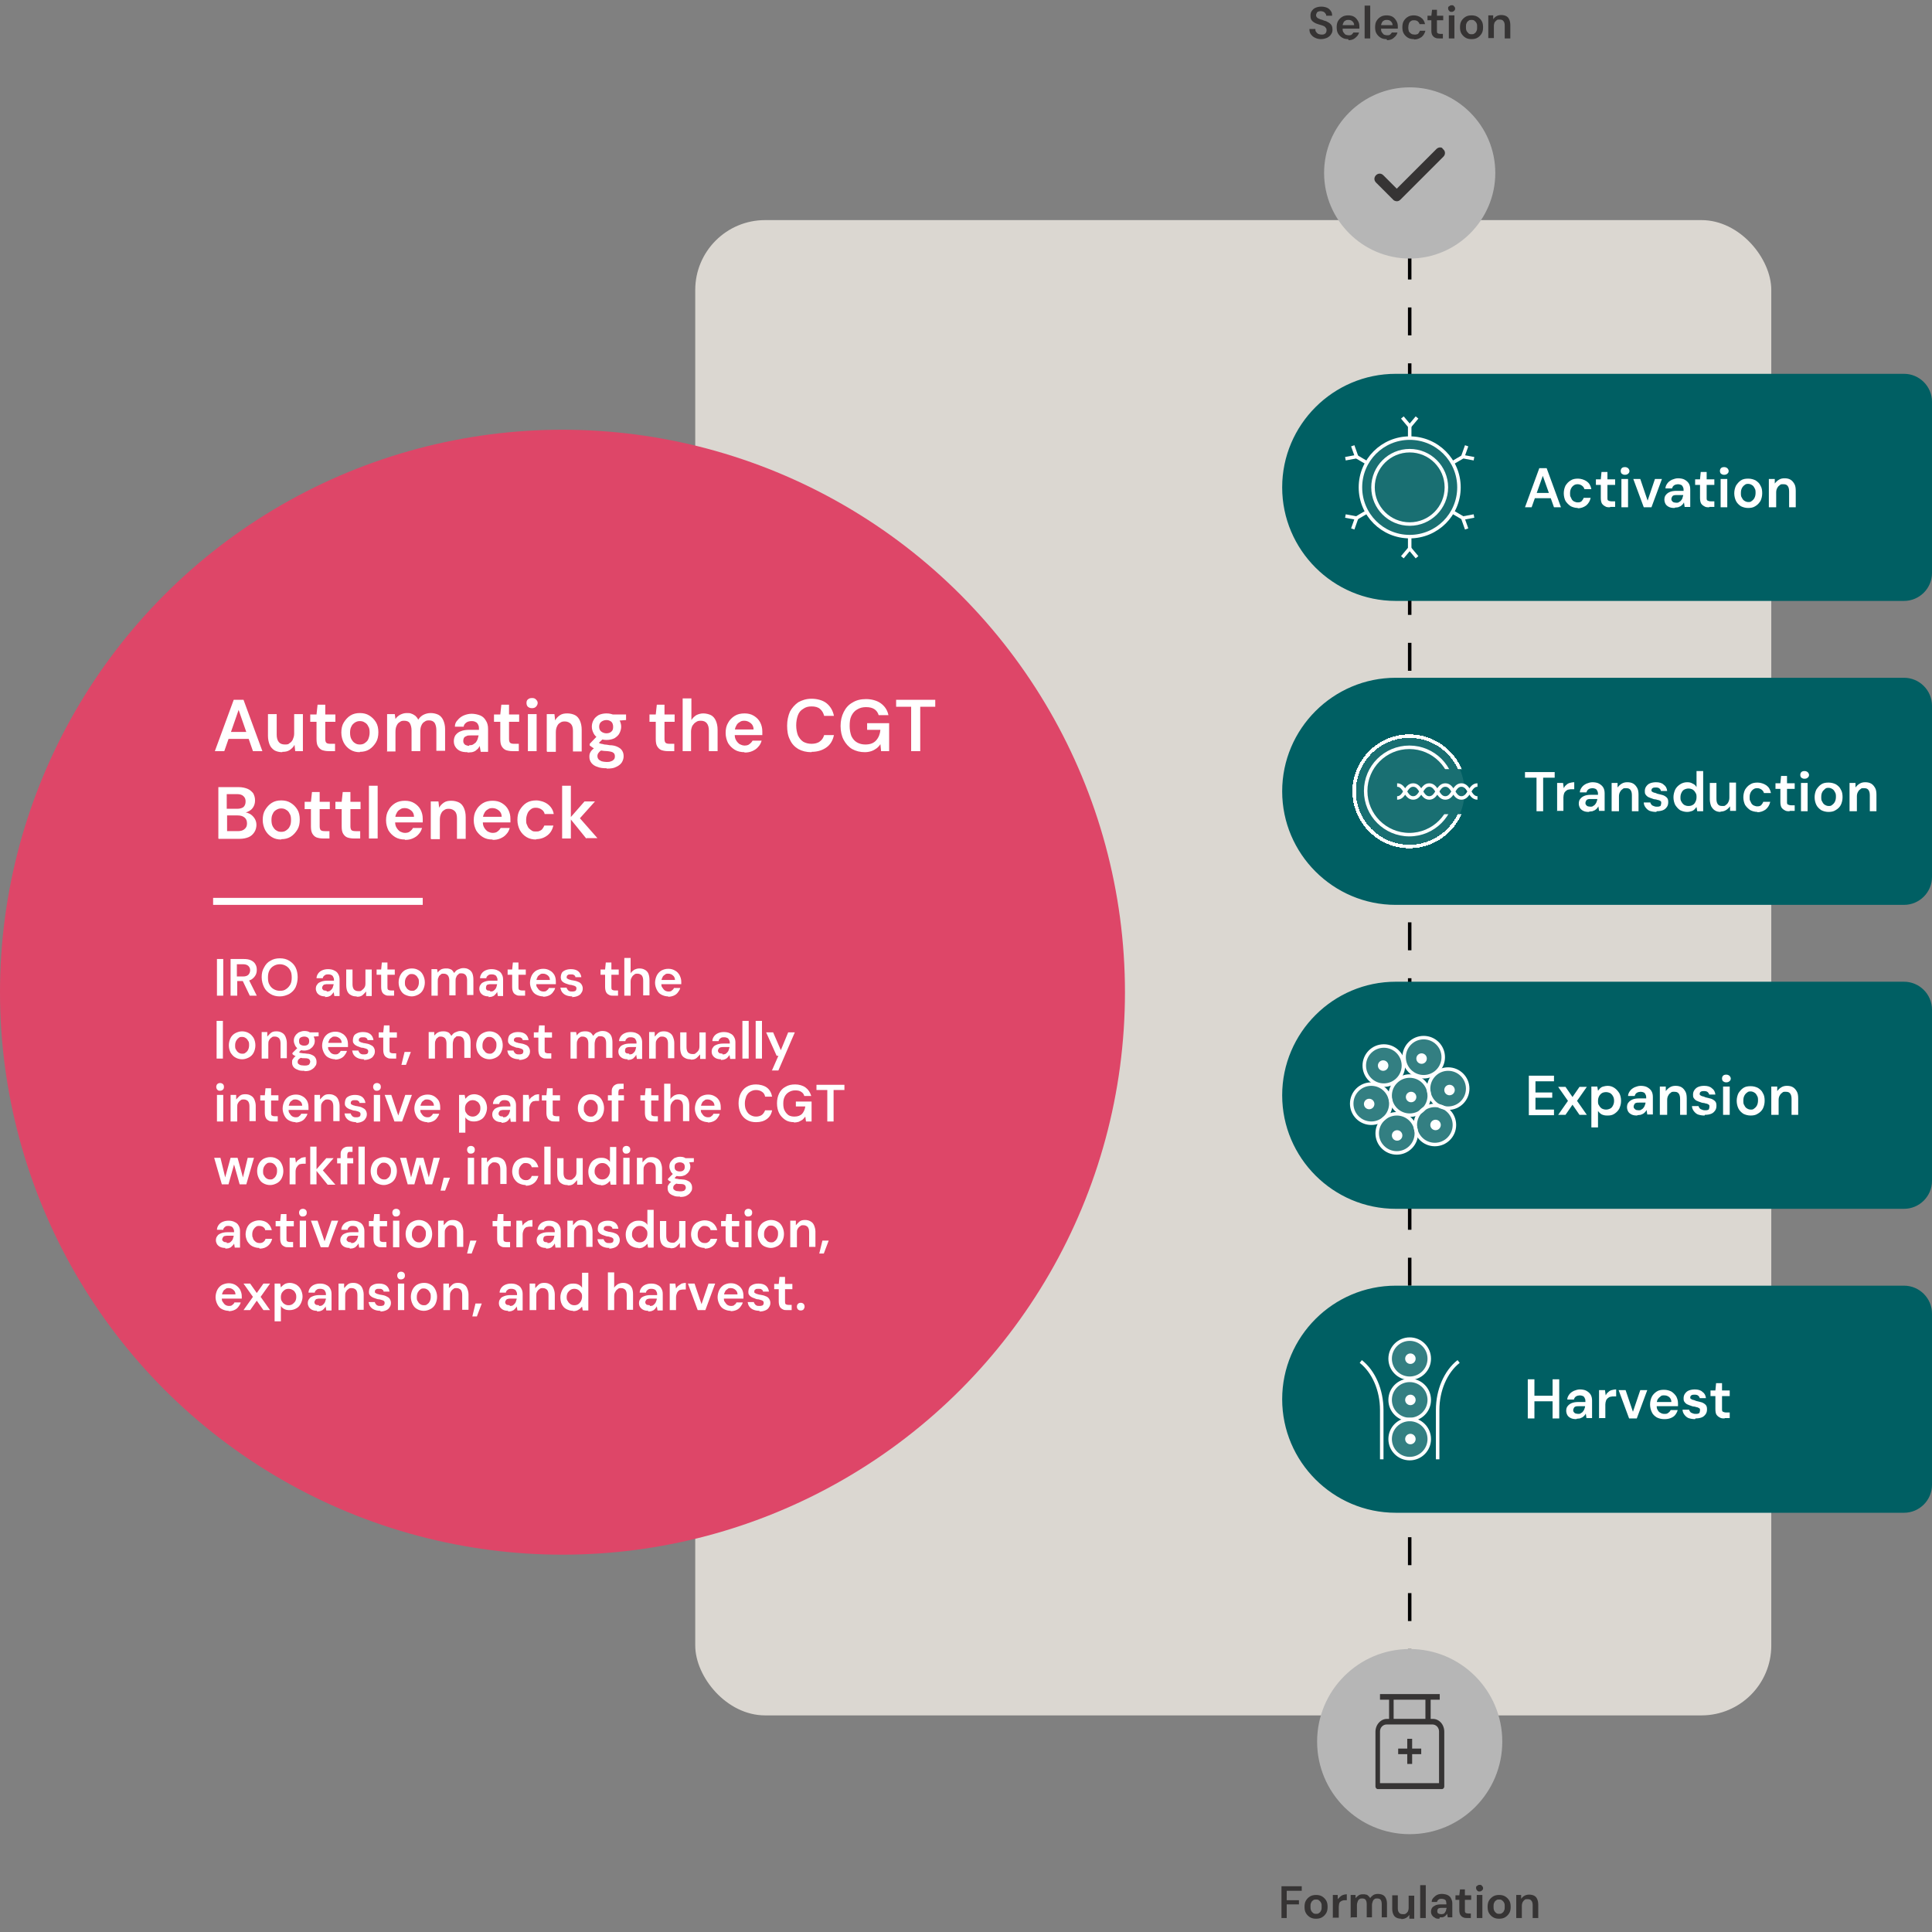 <?xml version="1.0" encoding="UTF-8"?>
<svg id="Layer_1" data-name="Layer 1" xmlns="http://www.w3.org/2000/svg" xmlns:xlink="http://www.w3.org/1999/xlink" version="1.1" viewBox="0 0 553 553">
  <rect x="0" y="0" width="553" height="553" fill="#808080" stroke="none"/>
  <defs>
    <style>
      .cls-1 {
        clip-path: url(#clippath);
      }

      .cls-2, .cls-3, .cls-4, .cls-5, .cls-6, .cls-7, .cls-8, .cls-9 {
        stroke-width: 0px;
      }

      .cls-2, .cls-10, .cls-11, .cls-12 {
        fill: none;
      }

      .cls-13, .cls-10, .cls-11, .cls-14 {
        stroke: #fff;
      }

      .cls-13, .cls-7, .cls-14, .cls-8 {
        fill: #fff;
      }

      .cls-13, .cls-14 {
        fill-opacity: .2;
      }

      .cls-3, .cls-15 {
        fill: #363434;
      }

      .cls-10 {
        stroke-miterlimit: 10;
      }

      .cls-4 {
        fill: #006163;
      }

      .cls-5 {
        fill: #dbd7d1;
      }

      .cls-16 {
        clip-path: url(#clippath-1);
      }

      .cls-11 {
        stroke-width: 2px;
      }

      .cls-6 {
        fill: #005f63;
      }

      .cls-7 {
        fill-opacity: .1;
      }

      .cls-14 {
        stroke-miterlimit: 4;
        stroke-width: 1px;
      }

      .cls-12 {
        stroke: #000;
        stroke-dasharray: 0 0 8 8;
      }

      .cls-15 {
        stroke-width: 1.2px;
      }

      .cls-15, .cls-17 {
        stroke: #b6b6b6;
      }

      .cls-17 {
        fill: #b6b6b6;
      }

      .cls-9 {
        fill: #de4668;
      }
    </style>
    <clipPath id="clippath">
      <rect class="cls-2" x="392.5" y="484" width="22" height="29"/>
    </clipPath>
    <clipPath id="clippath-1">
      <rect class="cls-2" x="379" y="25" width="49" height="49"/>
    </clipPath>
  </defs>
  <rect class="cls-5" x="199" y="63" width="308" height="428" rx="20" ry="20"/>
  <line class="cls-12" x1="403.5" y1="72" x2="403.5" y2="480"/>
  <path class="cls-3" d="M378.2,11.2c-.7,0-1.2-.1-1.8-.4-.5-.2-.9-.6-1.2-1-.3-.4-.4-.9-.4-1.5h1.7c0,.3,0,.6.2.8.1.2.3.4.6.6.3.1.6.2.9.2s.6,0,.8-.1c.2-.1.4-.2.5-.4.1-.2.2-.4.2-.7s0-.5-.2-.7c-.1-.2-.3-.4-.5-.5-.2-.1-.5-.2-.8-.3-.3-.1-.6-.2-1-.3-.7-.2-1.3-.6-1.6-.9-.4-.4-.5-.9-.5-1.5s.1-1,.4-1.4.6-.7,1.1-.9c.5-.2,1-.3,1.6-.3s1.1.1,1.6.3c.5.2.8.5,1.1.9.3.4.4.8.4,1.4h-1.7c0-.2,0-.4-.2-.6-.1-.2-.3-.4-.5-.5-.2-.1-.5-.2-.8-.2-.3,0-.5,0-.7.1-.2,0-.4.2-.5.4-.1.2-.2.4-.2.6s0,.4.2.6c.1.2.3.3.5.4.2.1.5.2.7.3.3,0,.6.2.9.3.5.1.9.3,1.2.5.4.2.7.5.9.8.2.3.3.8.3,1.3s-.1.9-.4,1.3c-.2.4-.6.7-1.1,1-.5.2-1.1.4-1.8.4ZM385.9,11.2c-.6,0-1.2-.1-1.7-.4-.5-.3-.9-.7-1.2-1.2-.3-.5-.4-1.1-.4-1.8s.1-1.3.4-1.8c.3-.5.7-.9,1.2-1.2.5-.3,1.1-.4,1.7-.4s1.2.1,1.7.4c.5.3.8.7,1.1,1.2.3.5.4,1,.4,1.6v.3c0,.1,0,.2,0,.3h-5.3v-1h3.8c0-.5-.2-.8-.5-1.1-.3-.3-.7-.4-1.1-.4s-.6,0-.9.2c-.3.1-.5.4-.6.7-.2.3-.2.7-.2,1.1v.4c0,.4,0,.8.2,1.1.2.3.4.5.6.7.3.1.6.2.9.2s.7,0,.9-.2c.2-.2.4-.4.5-.6h1.6c-.1.4-.3.8-.6,1.1-.3.3-.6.6-1,.8-.4.2-.9.3-1.4.3ZM390.6,11V1.6h1.6v9.4h-1.6ZM396.9,11.2c-.7,0-1.2-.1-1.7-.4-.5-.3-.9-.7-1.2-1.2-.3-.5-.4-1.1-.4-1.8s.1-1.3.4-1.8c.3-.5.7-.9,1.2-1.2.5-.3,1.1-.4,1.7-.4s1.2.1,1.7.4c.5.3.8.7,1.1,1.2.3.5.4,1,.4,1.6v.3c0,.1,0,.2,0,.3h-5.3v-1h3.8c0-.5-.2-.8-.5-1.1-.3-.3-.7-.4-1.1-.4s-.6,0-.9.2c-.3.1-.5.4-.6.7-.2.3-.2.7-.2,1.1v.4c0,.4,0,.8.2,1.1.2.3.4.5.6.7.3.1.6.2.9.2s.7,0,.9-.2c.2-.2.4-.4.5-.6h1.6c-.1.4-.3.8-.6,1.1-.3.3-.6.6-1,.8-.4.2-.9.3-1.4.3ZM404.7,11.2c-.6,0-1.2-.1-1.7-.4-.5-.3-.9-.7-1.2-1.2-.3-.5-.4-1.1-.4-1.8s.1-1.3.4-1.8c.3-.5.7-.9,1.2-1.2.5-.3,1.1-.4,1.7-.4s1.5.2,2.1.7c.6.4.9,1,1.1,1.8h-1.6c0-.3-.3-.6-.5-.8-.3-.2-.6-.3-1-.3s-.6,0-.9.2c-.3.2-.5.4-.6.7-.1.3-.2.7-.2,1.1s0,.6.1.9c0,.3.2.5.4.7.2.2.4.3.6.4.2,0,.4.1.7.1s.5,0,.7-.1c.2,0,.4-.2.5-.4.1-.2.3-.4.3-.6h1.6c-.2.7-.5,1.3-1.1,1.8-.6.4-1.2.7-2.1.7ZM412,11c-.4,0-.8,0-1.2-.2-.3-.1-.6-.4-.8-.7-.2-.3-.3-.8-.3-1.3v-3h-1.1v-1.3h1.1l.2-1.7h1.4v1.7h1.8v1.3h-1.8v3c0,.3,0,.6.2.7.1.1.4.2.7.2h.8v1.3h-1.1ZM414.7,11v-6.6h1.6v6.6h-1.6ZM415.5,3.4c-.3,0-.5,0-.7-.3-.2-.2-.3-.4-.3-.7s0-.5.3-.6c.2-.2.4-.3.7-.3s.5,0,.7.3c.2.2.3.4.3.6s0,.5-.3.7c-.2.2-.4.3-.7.3ZM421.2,11.2c-.6,0-1.2-.1-1.7-.4-.5-.3-.9-.7-1.2-1.2-.3-.5-.4-1.1-.4-1.8s.1-1.3.4-1.8c.3-.5.7-.9,1.2-1.2.5-.3,1.1-.4,1.7-.4s1.2.1,1.7.4c.5.3.9.7,1.2,1.2.3.5.4,1.1.4,1.8s-.1,1.3-.4,1.8c-.3.5-.7.9-1.2,1.2-.5.3-1.1.4-1.7.4ZM421.2,9.8c.3,0,.6,0,.8-.2.3-.2.5-.4.6-.7.2-.3.2-.7.2-1.2s0-.8-.2-1.1c-.1-.3-.4-.5-.6-.7-.3-.2-.5-.2-.8-.2s-.6,0-.8.2c-.3.2-.5.4-.6.7-.2.3-.2.7-.2,1.1s0,.8.2,1.2c.2.3.4.5.6.7.3.2.5.2.8.2ZM426,11v-6.6h1.4v1.1c.3-.4.6-.7,1-.9.4-.2.8-.3,1.3-.3s1,.1,1.4.3c.4.2.7.5.9,1,.2.4.3,1,.3,1.6v3.8h-1.6v-3.7c0-.5-.1-1-.4-1.3-.2-.3-.6-.4-1.1-.4s-.6,0-.8.2c-.2.1-.4.4-.6.6-.1.3-.2.6-.2,1v3.5h-1.6Z"/>
  <circle class="cls-9" cx="161" cy="284" r="161"/>
  <path class="cls-8" d="M61.5,215l5.4-14.7h2.8l5.4,14.7h-2.7l-4.1-11.8-4.1,11.8h-2.6ZM63.9,211.5l.7-2h7.2l.7,2h-8.6ZM80.8,215.3c-.9,0-1.6-.2-2.2-.5-.6-.4-1.1-.9-1.4-1.6-.3-.7-.5-1.6-.5-2.6v-6.2h2.5v5.9c0,.9.2,1.6.6,2.1.4.5,1,.7,1.8.7s1-.1,1.3-.4c.4-.2.7-.6.9-1,.2-.5.4-1,.4-1.7v-5.6h2.5v10.6h-2.2l-.2-1.8c-.3.6-.8,1.1-1.4,1.5-.6.4-1.3.5-2.1.5ZM94.1,215c-.7,0-1.3-.1-1.9-.3-.5-.2-.9-.6-1.2-1.1-.3-.5-.4-1.2-.4-2.1v-4.9h-1.8v-2.1h1.8l.3-2.8h2.2v2.8h2.9v2.1h-2.9v4.9c0,.5.1.9.3,1.1.2.2.6.3,1.2.3h1.3v2.1h-1.8ZM103,215.3c-1,0-1.9-.2-2.7-.7-.8-.5-1.4-1.1-1.9-2-.4-.8-.7-1.8-.7-2.9s.2-2.1.7-2.9c.5-.8,1.1-1.5,1.9-2,.8-.5,1.7-.7,2.7-.7s1.9.2,2.7.7c.8.5,1.4,1.1,1.9,1.9.5.8.7,1.8.7,2.9s-.2,2.1-.7,2.9-1.1,1.5-1.9,2c-.8.5-1.7.7-2.7.7ZM103,213.1c.5,0,1-.1,1.4-.4.4-.3.8-.6,1-1.1s.4-1.1.4-1.9-.1-1.4-.4-1.8c-.2-.5-.6-.9-1-1.1-.4-.3-.9-.4-1.4-.4s-.9.1-1.4.4c-.4.3-.8.6-1,1.1-.3.5-.4,1.1-.4,1.8s.1,1.4.4,1.9.6.9,1,1.1c.4.3.9.4,1.4.4ZM110.8,215v-10.6h2.2l.2,1.4c.3-.5.8-.9,1.3-1.2.6-.3,1.2-.5,1.9-.5s1,0,1.4.2c.4.1.8.4,1.1.6.3.3.6.6.8,1.1.4-.6.9-1.1,1.5-1.4.6-.3,1.3-.5,2.1-.5s1.6.2,2.2.5c.6.3,1.1.9,1.4,1.6.3.7.5,1.5.5,2.5v6.2h-2.5v-5.9c0-.9-.2-1.6-.5-2.1-.4-.5-.9-.7-1.6-.7s-.9.1-1.3.4c-.4.2-.7.6-.9,1.1-.2.4-.3,1-.3,1.7v5.6h-2.5v-5.9c0-.9-.2-1.6-.5-2.1s-.9-.7-1.6-.7-.9.1-1.3.4c-.4.2-.7.6-.9,1.1-.2.4-.3,1-.3,1.7v5.6h-2.5ZM133.8,215.3c-.9,0-1.6-.1-2.2-.4-.6-.3-1-.7-1.3-1.2-.3-.5-.4-1-.4-1.6s.2-1.3.5-1.7c.4-.5.9-.9,1.5-1.1.7-.3,1.5-.4,2.5-.4h2.7c0-.6,0-1-.2-1.4-.2-.4-.4-.7-.7-.8-.3-.2-.7-.3-1.2-.3s-1.1.1-1.5.4c-.4.3-.7.6-.8,1.2h-2.5c0-.8.3-1.4.8-1.9.4-.5,1-1,1.7-1.3.7-.3,1.5-.5,2.3-.5s1.8.2,2.5.5c.7.3,1.2.8,1.6,1.5.4.6.6,1.4.6,2.3v6.6h-2.1l-.3-1.7c-.1.3-.3.5-.5.8-.2.2-.5.4-.7.6-.3.2-.6.3-1,.4-.4,0-.7.1-1.2.1ZM134.3,213.3c.4,0,.8,0,1.1-.2.3-.2.6-.4.8-.6.2-.3.4-.6.5-.9.1-.3.2-.7.3-1.1h0s-2.3,0-2.3,0c-.5,0-.9,0-1.2.2-.3.1-.6.3-.7.5-.1.2-.2.5-.2.8s0,.5.2.8c.1.2.3.4.6.5.3.1.6.2.9.2ZM146.7,215c-.7,0-1.3-.1-1.9-.3-.5-.2-.9-.6-1.2-1.1-.3-.5-.4-1.2-.4-2.1v-4.9h-1.8v-2.1h1.8l.3-2.8h2.2v2.8h2.9v2.1h-2.9v4.9c0,.5.1.9.3,1.1.2.2.6.3,1.2.3h1.3v2.1h-1.8ZM151.1,215v-10.6h2.5v10.6h-2.5ZM152.3,202.7c-.5,0-.8-.1-1.2-.4-.3-.3-.4-.7-.4-1.1s.1-.8.4-1c.3-.3.7-.4,1.2-.4s.8.1,1.1.4c.3.3.5.6.5,1s-.2.8-.5,1.1c-.3.3-.7.4-1.1.4ZM156.5,215v-10.6h2.2l.2,1.8c.3-.6.8-1.1,1.4-1.5.6-.4,1.3-.5,2.1-.5s1.6.2,2.2.5c.6.3,1.1.9,1.4,1.6.3.7.5,1.5.5,2.6v6.2h-2.5v-5.9c0-.9-.2-1.6-.6-2s-1-.7-1.7-.7-1,.1-1.4.4c-.4.2-.7.6-.9,1.1-.2.4-.3,1-.3,1.6v5.6h-2.5ZM173.6,219.9c-1,0-1.9-.1-2.6-.4-.7-.2-1.3-.6-1.7-1.1-.4-.5-.6-1.1-.6-1.8s.1-.9.3-1.3c.2-.4.6-.8,1-1.1.4-.4,1-.7,1.7-.9l1.1,1.2c-.7.2-1.1.5-1.4.9-.3.3-.4.7-.4,1s.1.7.3.9c.2.3.6.4.9.6.4.1.9.2,1.4.2s.9,0,1.3-.2c.4-.1.6-.3.8-.5.2-.2.3-.5.3-.9s-.1-.8-.4-1c-.3-.3-.9-.4-1.7-.5-.7,0-1.4-.1-2-.2-.6-.1-1-.2-1.4-.4-.4-.1-.7-.3-1-.5-.3-.2-.5-.4-.7-.5v-.5l2.2-2.3,1.9.6-2.5,2.4.7-1.2c.1,0,.3.2.4.3.2,0,.3.2.6.2.2,0,.5.1.9.2.4,0,.9.1,1.5.2.9,0,1.7.2,2.3.5.6.3,1,.6,1.3,1.1s.4,1,.4,1.6-.2,1.2-.5,1.7c-.3.5-.9,1-1.6,1.3-.7.4-1.6.5-2.7.5ZM173.6,211.8c-.9,0-1.6-.2-2.3-.5-.6-.3-1.1-.8-1.4-1.4-.3-.6-.5-1.2-.5-1.9s.2-1.4.5-1.9c.3-.6.8-1,1.4-1.4.6-.3,1.4-.5,2.3-.5s1.6.2,2.3.5c.6.4,1.1.8,1.4,1.4.3.6.5,1.2.5,1.9s-.2,1.3-.5,1.9c-.3.6-.8,1-1.4,1.4-.6.3-1.4.5-2.3.5ZM173.6,209.9c.6,0,1.1-.2,1.4-.5.4-.3.5-.8.5-1.4s-.2-1.1-.5-1.4c-.4-.3-.8-.5-1.4-.5s-1.1.2-1.5.5c-.4.3-.6.8-.6,1.4s.2,1.1.6,1.4c.4.3.9.5,1.5.5ZM175.4,206.3l-.5-1.8h4.3v1.6l-3.9.3ZM191.2,215c-.7,0-1.3-.1-1.9-.3-.5-.2-.9-.6-1.2-1.1-.3-.5-.4-1.2-.4-2.1v-4.9h-1.8v-2.1h1.8l.3-2.8h2.2v2.8h2.9v2.1h-2.9v4.9c0,.5.1.9.3,1.1.2.2.6.3,1.2.3h1.3v2.1h-1.8ZM195.4,215v-15.1h2.5v6.2c.4-.6.8-1,1.4-1.4.6-.3,1.3-.5,2-.5s1.6.2,2.2.5c.6.3,1.1.9,1.4,1.6.3.7.5,1.5.5,2.6v6.1h-2.5v-5.9c0-.9-.2-1.6-.6-2.1-.4-.5-1-.7-1.7-.7s-1,.1-1.4.4c-.4.2-.7.6-1,1-.2.4-.4,1-.4,1.7v5.6h-2.5ZM213.1,215.3c-1,0-2-.2-2.8-.7-.8-.5-1.4-1.1-1.9-1.9-.4-.8-.7-1.8-.7-2.9s.2-2.1.7-2.9c.4-.8,1.1-1.5,1.9-2,.8-.5,1.8-.7,2.8-.7s1.9.2,2.7.7c.8.5,1.4,1.1,1.8,1.9.4.8.6,1.6.6,2.6v.5c0,.2,0,.3,0,.5h-8.6v-1.6h6.1c0-.8-.3-1.4-.8-1.8-.5-.4-1.1-.7-1.8-.7s-1,.1-1.4.4c-.4.2-.8.6-1,1.1-.3.5-.4,1.1-.4,1.8v.6c0,.7.1,1.2.4,1.7.3.5.6.8,1,1.1.4.2.9.4,1.4.4s1.1-.1,1.4-.4c.4-.3.7-.6.9-1h2.6c-.2.7-.5,1.3-1,1.8-.4.5-1,.9-1.7,1.2-.7.3-1.4.4-2.2.4ZM232.3,215.3c-1.5,0-2.7-.3-3.8-.9-1-.6-1.9-1.5-2.4-2.7-.6-1.1-.8-2.5-.8-4s.3-2.8.8-4c.6-1.1,1.4-2,2.4-2.7,1.1-.6,2.3-1,3.8-1s3.2.4,4.3,1.3c1.1.9,1.8,2.1,2.1,3.6h-2.8c-.2-.8-.6-1.5-1.2-2s-1.4-.7-2.4-.7-1.7.2-2.4.7c-.7.4-1.2,1-1.5,1.8-.3.8-.5,1.8-.5,2.9s.2,2.1.5,2.9c.4.8.9,1.4,1.5,1.8.7.4,1.5.6,2.4.6s1.8-.2,2.4-.7c.6-.4,1-1.1,1.2-1.8h2.8c-.3,1.5-1,2.7-2.1,3.5-1.1.8-2.5,1.3-4.3,1.3ZM247.6,215.3c-1.4,0-2.6-.3-3.7-.9-1-.6-1.8-1.5-2.4-2.6-.6-1.1-.9-2.5-.9-4s.3-2.8.9-4c.6-1.2,1.4-2.1,2.5-2.7,1.1-.7,2.4-1,3.9-1s3.1.4,4.2,1.2c1.1.8,1.9,1.9,2.2,3.4h-2.8c-.2-.7-.6-1.3-1.2-1.7-.6-.4-1.4-.6-2.4-.6s-1.8.2-2.6.7c-.7.4-1.2,1-1.6,1.8-.4.8-.5,1.8-.5,2.9s.2,2.1.5,2.9c.4.8.9,1.4,1.6,1.8.7.4,1.5.6,2.4.6,1.4,0,2.4-.4,3.1-1.2.7-.8,1.1-1.8,1.2-3h-3.8v-1.9h6.3v8h-2.3l-.2-2c-.3.5-.7.9-1.1,1.2-.4.3-.9.6-1.5.8-.6.2-1.2.3-2,.3ZM260.8,215v-12.7h-4.3v-2h11.2v2h-4.3v12.7h-2.5ZM62.5,240v-14.7h5.8c1,0,1.9.2,2.6.5.7.3,1.2.8,1.6,1.3.3.6.5,1.2.5,2s-.2,1.4-.5,1.9-.7.9-1.3,1.2c-.5.3-1.1.4-1.7.5l.3-.2c.7,0,1.2.2,1.8.5.5.3,1,.8,1.3,1.3.3.5.5,1.1.5,1.8s-.2,1.5-.6,2.1c-.4.6-.9,1.1-1.6,1.4-.7.3-1.6.5-2.6.5h-6ZM65,237.9h3.1c.8,0,1.5-.2,1.9-.6.5-.4.7-.9.7-1.6s-.2-1.3-.7-1.7c-.5-.4-1.1-.6-2-.6h-3v4.5ZM65,231.5h2.9c.8,0,1.4-.2,1.8-.5.4-.4.6-.9.6-1.6s-.2-1.1-.6-1.5c-.4-.4-1-.6-1.9-.6h-2.9v4.2ZM80.5,240.3c-1,0-1.9-.2-2.7-.7-.8-.5-1.4-1.1-1.9-2-.4-.8-.7-1.8-.7-2.9s.2-2.1.7-2.9c.5-.8,1.1-1.5,1.9-2,.8-.5,1.7-.7,2.7-.7s1.9.2,2.7.7c.8.5,1.4,1.1,1.9,1.9.5.8.7,1.8.7,2.9s-.2,2.1-.7,2.9-1.1,1.5-1.9,2c-.8.5-1.7.7-2.7.7ZM80.5,238.1c.5,0,1-.1,1.4-.4.4-.3.8-.6,1-1.1.3-.5.4-1.1.4-1.9s-.1-1.4-.4-1.8c-.2-.5-.6-.9-1-1.1-.4-.3-.9-.4-1.4-.4s-.9.1-1.4.4-.8.6-1,1.1c-.3.5-.4,1.1-.4,1.8s.1,1.4.4,1.9.6.9,1,1.1c.4.3.9.4,1.4.4ZM92.5,240c-.7,0-1.3-.1-1.9-.3-.5-.2-.9-.6-1.2-1.1-.3-.5-.4-1.2-.4-2.1v-4.9h-1.8v-2.1h1.8l.3-2.8h2.2v2.8h2.9v2.1h-2.9v4.9c0,.5.1.9.3,1.1.2.2.6.3,1.2.3h1.3v2.1h-1.8ZM101.3,240c-.7,0-1.3-.1-1.9-.3-.5-.2-.9-.6-1.2-1.1-.3-.5-.4-1.2-.4-2.1v-4.9h-1.8v-2.1h1.8l.3-2.8h2.2v2.8h2.9v2.1h-2.9v4.9c0,.5.1.9.3,1.1.2.2.6.3,1.2.3h1.3v2.1h-1.8ZM105.6,240v-15.1h2.5v15.1h-2.5ZM115.9,240.3c-1,0-2-.2-2.8-.7-.8-.5-1.4-1.1-1.9-1.9-.4-.8-.7-1.8-.7-2.9s.2-2.1.7-2.9c.4-.8,1.1-1.5,1.9-2,.8-.5,1.8-.7,2.8-.7s1.9.2,2.7.7c.8.5,1.4,1.1,1.8,1.9.4.8.6,1.6.6,2.6v.5c0,.2,0,.3,0,.5h-8.6v-1.6h6.1c0-.8-.3-1.4-.8-1.8-.5-.4-1.1-.7-1.8-.7s-1,.1-1.4.4c-.4.2-.8.6-1,1.1-.3.5-.4,1.1-.4,1.8v.6c0,.7.1,1.2.4,1.7.3.5.6.8,1,1.1.4.2.9.4,1.4.4s1.1-.1,1.4-.4c.4-.3.7-.6.9-1h2.6c-.2.7-.5,1.3-1,1.8-.4.5-1,.9-1.7,1.2-.7.3-1.4.4-2.2.4ZM123.3,240v-10.6h2.2l.2,1.8c.3-.6.8-1.1,1.4-1.5.6-.4,1.3-.5,2.1-.5s1.6.2,2.2.5c.6.3,1.1.9,1.4,1.6.3.7.5,1.5.5,2.6v6.2h-2.5v-5.9c0-.9-.2-1.6-.6-2s-1-.7-1.7-.7-1,.1-1.4.4c-.4.2-.7.6-.9,1.1-.2.4-.3,1-.3,1.6v5.6h-2.5ZM141,240.3c-1.1,0-2-.2-2.8-.7-.8-.5-1.4-1.1-1.9-1.9-.4-.8-.7-1.8-.7-2.9s.2-2.1.7-2.9c.4-.8,1.1-1.5,1.9-2,.8-.5,1.8-.7,2.8-.7s1.9.2,2.7.7c.8.5,1.4,1.1,1.8,1.9.4.8.6,1.6.6,2.6v.5c0,.2,0,.3,0,.5h-8.6v-1.6h6.1c0-.8-.3-1.4-.8-1.8-.5-.4-1.1-.7-1.8-.7s-1,.1-1.4.4c-.4.2-.8.6-1,1.1-.3.5-.4,1.1-.4,1.8v.6c0,.7.1,1.2.4,1.7.3.5.6.8,1,1.1.4.2.9.4,1.4.4s1.1-.1,1.4-.4c.4-.3.7-.6.9-1h2.6c-.2.7-.5,1.3-1,1.8-.4.5-1,.9-1.7,1.2-.7.3-1.4.4-2.2.4ZM153.5,240.3c-1,0-2-.2-2.8-.7-.8-.5-1.4-1.1-1.9-2-.4-.8-.7-1.8-.7-2.9s.2-2.1.7-2.9c.5-.8,1.1-1.5,1.9-2,.8-.5,1.8-.7,2.8-.7s2.4.4,3.3,1.1c.9.7,1.5,1.6,1.7,2.8h-2.6c-.1-.5-.4-1-.9-1.3-.4-.3-1-.5-1.6-.5s-1,.1-1.4.4c-.4.3-.8.7-1,1.2-.2.5-.4,1.1-.4,1.8s0,1,.2,1.4.3.8.6,1.1c.3.3.6.5.9.7.3.2.7.2,1.1.2s.8,0,1.1-.2c.3-.1.6-.3.8-.6.2-.3.4-.6.5-.9h2.6c-.3,1.2-.8,2.1-1.7,2.8-.9.7-2,1.1-3.3,1.1ZM167.8,240l-4.7-5.8,4.2-4.8h3l-5.2,5.8v-2l5.9,6.7h-3.1ZM160.9,240v-15.1h2.5v15.1h-2.5Z"/>
  <path class="cls-3" d="M366.8,549v-9.1h5.8v1.3h-4.3v2.7h3.5v1.2h-3.5v3.9h-1.6ZM376.7,549.2c-.6,0-1.2-.1-1.7-.4-.5-.3-.9-.7-1.2-1.2-.3-.5-.4-1.1-.4-1.8s.1-1.3.4-1.8c.3-.5.7-.9,1.2-1.2.5-.3,1.1-.4,1.7-.4s1.2.1,1.7.4c.5.3.9.7,1.2,1.2.3.5.4,1.1.4,1.8s-.1,1.3-.4,1.8-.7.9-1.2,1.2c-.5.3-1.1.4-1.7.4ZM376.7,547.8c.3,0,.6,0,.8-.2.3-.2.5-.4.6-.7.2-.3.2-.7.2-1.2s0-.8-.2-1.1c-.1-.3-.4-.5-.6-.7-.3-.2-.5-.2-.8-.2s-.6,0-.8.2c-.3.2-.5.4-.6.7-.2.3-.2.7-.2,1.1s0,.8.2,1.2.4.5.6.7c.3.2.5.2.8.2ZM381.5,549v-6.6h1.4v1.2c.3-.3.5-.5.7-.7.2-.2.5-.4.8-.5.3-.1.7-.2,1.1-.2v1.7h-.5c-.3,0-.5,0-.7.1-.2,0-.4.2-.6.3-.2.1-.3.3-.4.6,0,.2-.1.6-.1.9v3.1h-1.6ZM386.6,549v-6.6h1.4v.9c.3-.3.6-.6.9-.8.3-.2.7-.3,1.2-.3s.6,0,.9.1c.3,0,.5.2.7.4.2.2.4.4.5.6.2-.4.6-.6.9-.9.4-.2.8-.3,1.3-.3s1,.1,1.4.3c.4.2.7.5.9,1,.2.4.3.9.3,1.6v3.8h-1.5v-3.7c0-.6-.1-1-.3-1.3-.2-.3-.6-.4-1-.4s-.6,0-.8.2c-.2.1-.4.4-.5.7-.1.3-.2.6-.2,1v3.5h-1.5v-3.7c0-.6-.1-1-.3-1.3-.2-.3-.6-.4-1-.4s-.5,0-.8.2c-.2.1-.4.4-.5.7-.1.3-.2.6-.2,1v3.5h-1.6ZM401.1,549.2c-.5,0-1-.1-1.4-.3-.4-.2-.7-.5-.9-1-.2-.4-.3-1-.3-1.6v-3.8h1.6v3.7c0,.6.1,1,.4,1.3.2.3.6.4,1.1.4s.6,0,.8-.2c.3-.1.4-.4.6-.6.1-.3.2-.6.2-1v-3.5h1.6v6.6h-1.4v-1.1c-.3.4-.6.7-1,.9-.4.2-.8.3-1.3.3ZM406.5,549v-9.4h1.6v9.4h-1.6ZM412,549.2c-.5,0-1,0-1.3-.3-.4-.2-.6-.4-.8-.7-.2-.3-.3-.6-.3-1s.1-.8.3-1.1c.2-.3.5-.5.9-.7.4-.2.9-.3,1.5-.3h1.7c0-.3,0-.6-.1-.9,0-.2-.2-.4-.4-.5-.2-.1-.5-.2-.8-.2s-.7,0-.9.2c-.3.2-.4.4-.5.7h-1.5c0-.5.2-.9.5-1.2.3-.3.6-.6,1-.8.4-.2.9-.3,1.4-.3s1.1.1,1.6.3c.4.2.8.5,1,.9.2.4.4.9.4,1.4v4.1h-1.3l-.2-1.1c0,.2-.2.3-.3.5-.1.1-.3.3-.5.4-.2.1-.4.2-.6.2-.2,0-.5,0-.7,0ZM412.4,547.9c.3,0,.5,0,.7-.1.2,0,.4-.2.5-.4.1-.2.3-.4.3-.6s.1-.4.2-.7h0s-1.4,0-1.4,0c-.3,0-.6,0-.8.1-.2,0-.3.2-.4.3,0,.1-.1.3-.1.5s0,.3.1.5c0,.1.2.2.4.3.2,0,.4.1.6.1ZM420,549c-.4,0-.8,0-1.2-.2-.3-.1-.6-.4-.8-.7-.2-.3-.3-.8-.3-1.3v-3h-1.1v-1.3h1.1l.2-1.7h1.4v1.7h1.8v1.3h-1.8v3c0,.3,0,.6.2.7.1.1.4.2.7.2h.8v1.3h-1.1ZM422.7,549v-6.6h1.6v6.6h-1.6ZM423.5,541.4c-.3,0-.5,0-.7-.3-.2-.2-.3-.4-.3-.7s0-.5.3-.6c.2-.2.4-.3.7-.3s.5,0,.7.3c.2.2.3.4.3.6s0,.5-.3.7c-.2.2-.4.3-.7.3ZM429.1,549.2c-.6,0-1.2-.1-1.7-.4-.5-.3-.9-.7-1.2-1.2-.3-.5-.4-1.1-.4-1.8s.1-1.3.4-1.8c.3-.5.7-.9,1.2-1.2.5-.3,1.1-.4,1.7-.4s1.2.1,1.7.4c.5.3.9.7,1.2,1.2.3.5.4,1.1.4,1.8s-.1,1.3-.4,1.8-.7.9-1.2,1.2c-.5.3-1.1.4-1.7.4ZM429.1,547.8c.3,0,.6,0,.8-.2.3-.2.5-.4.6-.7.2-.3.2-.7.2-1.2s0-.8-.2-1.1c-.1-.3-.4-.5-.6-.7-.3-.2-.5-.2-.8-.2s-.6,0-.8.2c-.3.2-.5.4-.6.7-.2.3-.2.7-.2,1.1s0,.8.2,1.2.4.5.6.7c.3.2.5.2.8.2ZM434,549v-6.6h1.4v1.1c.3-.4.6-.7,1-.9.4-.2.8-.3,1.3-.3s1,.1,1.4.3c.4.2.7.5.9,1,.2.4.3,1,.3,1.6v3.8h-1.6v-3.7c0-.5-.1-1-.4-1.3-.2-.3-.6-.4-1.1-.4s-.6,0-.8.2c-.2.1-.4.4-.6.7-.1.3-.2.6-.2,1v3.5h-1.6Z"/>
  <circle class="cls-17" cx="403.5" cy="498.5" r="26"/>
  <g class="cls-1">
    <path class="cls-15" d="M412.7,484.3v2.8h-2.6v4.3c2.2,0,3.9,1.9,3.9,4.3v15.6c0,.8-.6,1.4-1.3,1.4h-18.3c-.7,0-1.3-.6-1.3-1.4v-15.6c0-2.4,1.8-4.3,3.9-4.3v-4.3h-2.6v-2.8h18.3ZM410,494.2h-13.1c-.7,0-1.3.6-1.3,1.4v14.2h15.7v-14.2c0-.8-.6-1.4-1.3-1.4ZM404.8,497.1v2.8h2.6v2.8h-2.6v2.8s-2.6,0-2.6,0v-2.8h-2.6v-2.8h2.6v-2.8h2.6ZM407.4,487.1h-7.9v4.3h7.9v-4.3Z"/>
  </g>
  <g class="cls-16">
    <g>
      <circle class="cls-3" cx="404" cy="49" r="14.4"/>
      <path class="cls-17" d="M413.5,42.4c.8.8.8,2,0,2.8,0,0,0,0,0,0,0,0,0,0,0,0h0l-12.3,12.3s0,0,0,0c-.5.5-1,.6-1.4.6s-1.1-.2-1.4-.6h0s0,0,0,0l-4.9-4.9c-.8-.8-.8-2,0-2.8.8-.8,2-.8,2.8,0l3.1,3.1.4.4.4-.4,10.6-10.6c.8-.8,2-.8,2.8,0ZM403.5,25.5c-13.2,0-24,10.8-24,24s10.8,24,24,24,24-10.8,24-24-10.8-24-24-24Z"/>
    </g>
  </g>
  <path class="cls-6" d="M367,139.5c0-17.9,14.6-32.5,32.5-32.5h145.5c4.4,0,8,3.6,8,8v49c0,4.4-3.6,8-8,8h-145.5c-17.9,0-32.5-14.6-32.5-32.5Z"/>
  <path class="cls-6" d="M367,226.5c0-17.9,14.6-32.5,32.5-32.5h145.5c4.4,0,8,3.6,8,8v49c0,4.4-3.6,8-8,8h-145.5c-17.9,0-32.5-14.6-32.5-32.5Z"/>
  <path class="cls-6" d="M367,313.5c0-17.9,14.6-32.5,32.5-32.5h145.5c4.4,0,8,3.6,8,8v49c0,4.4-3.6,8-8,8h-145.5c-17.9,0-32.5-14.6-32.5-32.5Z"/>
  <path class="cls-6" d="M367,400.5c0-17.9,14.6-32.5,32.5-32.5h145.5c4.4,0,8,3.6,8,8v49c0,4.4-3.6,8-8,8h-145.5c-17.9,0-32.5-14.6-32.5-32.5Z"/>
  <path class="cls-8" d="M437.6,319.1v-11.2h7.2v1.6h-5.3v3.2h4.8v1.5h-4.8v3.4h5.3v1.6h-7.2ZM446,319.1l2.8-4-2.8-4h2.1l2,2.9,2-2.9h2.1l-2.8,4,2.8,4h-2.1l-2-2.9-2,2.9h-2.1ZM455.5,322.6v-11.6h1.7l.2,1.2c.2-.2.4-.5.6-.7.2-.2.5-.4.9-.5.4-.1.8-.2,1.2-.2.8,0,1.4.2,2,.6.6.4,1,.9,1.4,1.5.3.6.5,1.3.5,2.2s-.2,1.5-.5,2.2c-.3.6-.8,1.1-1.4,1.5-.6.4-1.2.5-2,.5s-1.1-.1-1.6-.3c-.4-.2-.8-.6-1.1-1v4.7h-1.9ZM459.7,317.6c.4,0,.8-.1,1.2-.3.4-.2.6-.5.8-.9.2-.4.3-.8.3-1.3s-.1-1-.3-1.3c-.2-.4-.5-.7-.8-.9-.4-.2-.8-.3-1.2-.3s-.9.1-1.2.3c-.3.2-.6.5-.8.9-.2.4-.3.8-.3,1.3s0,1,.3,1.3c.2.4.5.7.8.9.4.2.8.3,1.2.3ZM468.6,319.3c-.7,0-1.2-.1-1.6-.3s-.8-.5-1-.9c-.2-.4-.3-.8-.3-1.2s.1-1,.4-1.3c.3-.4.7-.7,1.2-.9.5-.2,1.1-.3,1.9-.3h2c0-.4,0-.8-.2-1.1-.1-.3-.3-.5-.5-.6-.2-.1-.6-.2-.9-.2s-.8.1-1.1.3c-.3.2-.5.5-.6.9h-1.9c0-.6.3-1.1.6-1.5.3-.4.7-.7,1.3-1,.5-.2,1.1-.4,1.7-.4s1.4.1,1.9.4c.5.3.9.6,1.2,1.1.3.5.4,1.1.4,1.7v5h-1.6l-.2-1.3c-.1.2-.2.4-.4.6-.2.2-.3.3-.6.5-.2.1-.5.2-.7.3-.3,0-.6.1-.9.1ZM469,317.8c.3,0,.6,0,.8-.2.2-.1.5-.3.6-.5.2-.2.3-.4.4-.7s.2-.5.2-.8h0s-1.8,0-1.8,0c-.4,0-.7,0-.9.1-.2,0-.4.2-.5.4-.1.2-.2.4-.2.6s0,.4.2.6.3.3.5.4c.2,0,.4.1.7.1ZM475.1,319.1v-8.1h1.7v1.3c.4-.5.7-.8,1.2-1.1.5-.3,1-.4,1.6-.4s1.2.1,1.7.4c.5.3.8.7,1.1,1.2.3.5.4,1.2.4,2v4.7h-1.9v-4.5c0-.7-.1-1.2-.4-1.6-.3-.4-.7-.5-1.3-.5s-.7,0-1,.3c-.3.2-.5.4-.7.8-.2.3-.3.8-.3,1.2v4.3h-1.9ZM487.9,319.3c-.7,0-1.3-.1-1.9-.3-.5-.2-.9-.6-1.2-1-.3-.4-.5-.9-.5-1.4h1.9c0,.2.1.4.3.6.1.2.3.3.6.4.2.1.5.2.9.2s.6,0,.8-.1c.2,0,.4-.2.4-.4,0-.1.1-.3.1-.5,0-.3,0-.5-.2-.6-.1-.1-.3-.2-.6-.3-.3,0-.6-.2-.9-.2-.4,0-.8-.2-1.1-.3-.4-.1-.7-.3-1-.4-.3-.2-.5-.4-.7-.7-.2-.3-.2-.6-.2-1s.1-.9.4-1.3c.3-.4.6-.7,1.1-.9.5-.2,1-.3,1.7-.3.9,0,1.7.2,2.2.7.6.4.9,1,1,1.8h-1.8c0-.3-.2-.5-.4-.7-.2-.2-.6-.3-1-.3s-.7,0-1,.2c-.2.1-.3.4-.3.6s0,.3.2.4c.1.1.3.2.6.3.3,0,.6.2.9.3.6.1,1.1.3,1.6.4.5.2.8.4,1.1.7.3.3.4.7.4,1.3,0,.5-.1,1-.4,1.4-.3.4-.6.7-1.1.9-.5.2-1.1.3-1.8.3ZM493.2,319.1v-8.1h1.9v8.1h-1.9ZM494.1,309.8c-.4,0-.6-.1-.9-.3-.2-.2-.3-.5-.3-.8s.1-.6.3-.8c.2-.2.5-.3.9-.3s.6.1.9.3c.2.2.4.5.4.8s-.1.6-.4.8c-.2.2-.5.3-.9.3ZM501.1,319.3c-.8,0-1.5-.2-2.1-.5-.6-.4-1.1-.9-1.4-1.5-.3-.6-.5-1.4-.5-2.2s.2-1.6.5-2.2c.4-.6.8-1.1,1.4-1.5.6-.4,1.3-.5,2.1-.5s1.5.2,2.1.5c.6.4,1.1.8,1.4,1.5.4.6.5,1.4.5,2.2s-.2,1.6-.5,2.2-.8,1.1-1.5,1.5c-.6.4-1.3.5-2.1.5ZM501.1,317.6c.4,0,.7,0,1-.3.3-.2.6-.5.8-.9.2-.4.3-.9.3-1.4s0-1-.3-1.4c-.2-.4-.4-.7-.8-.9-.3-.2-.7-.3-1-.3s-.7,0-1,.3c-.3.2-.6.5-.8.9-.2.4-.3.8-.3,1.4s0,1,.3,1.4c.2.4.4.7.8.9.3.2.7.3,1,.3ZM507,319.1v-8.1h1.7v1.3c.4-.5.7-.8,1.2-1.1.5-.3,1-.4,1.6-.4s1.2.1,1.7.4c.5.3.8.7,1.1,1.2.3.5.4,1.2.4,2v4.7h-1.9v-4.5c0-.7-.1-1.2-.4-1.6-.3-.4-.7-.5-1.3-.5s-.7,0-1,.3c-.3.2-.5.4-.7.8-.2.3-.3.8-.3,1.2v4.3h-1.9Z"/>
  <path class="cls-8" d="M436.5,145.2l4.1-11.2h2.1l4.1,11.2h-2l-3.2-9-3.2,9h-2ZM438.3,142.6l.5-1.5h5.5l.5,1.5h-6.5ZM451.7,145.4c-.8,0-1.5-.2-2.1-.5-.6-.4-1.1-.9-1.5-1.5-.3-.6-.5-1.4-.5-2.2s.2-1.6.5-2.2c.4-.6.8-1.1,1.5-1.5.6-.4,1.3-.5,2.1-.5s1.8.3,2.5.8c.7.5,1.1,1.2,1.3,2.2h-2c-.1-.4-.3-.7-.7-1-.3-.2-.7-.4-1.2-.4s-.8.1-1.1.3c-.3.2-.6.5-.8.9-.2.4-.3.8-.3,1.4s0,.8.2,1.1c.1.3.3.6.4.8.2.2.4.4.7.5.3.1.5.2.8.2s.6,0,.8-.1c.3-.1.5-.3.6-.5.2-.2.3-.4.4-.7h2c-.2.9-.6,1.6-1.3,2.2-.7.5-1.5.8-2.5.8ZM460.8,145.2c-.5,0-1,0-1.4-.3-.4-.2-.7-.5-.9-.8-.2-.4-.3-.9-.3-1.6v-3.7h-1.4v-1.6h1.4l.2-2.1h1.7v2.1h2.2v1.6h-2.2v3.7c0,.4,0,.7.3.8.2.1.5.2.9.2h1v1.6h-1.4ZM464.1,145.2v-8.1h1.9v8.1h-1.9ZM465.1,135.9c-.4,0-.6-.1-.9-.3-.2-.2-.3-.5-.3-.8s.1-.6.3-.8c.2-.2.5-.3.9-.3s.6.1.9.3c.2.2.4.5.4.8s-.1.6-.4.8c-.2.2-.5.3-.9.3ZM470.5,145.2l-3-8.1h2l2.1,6.2,2.1-6.2h2l-3,8.1h-2.3ZM479.3,145.4c-.7,0-1.2-.1-1.6-.3-.4-.2-.8-.5-1-.9-.2-.4-.3-.8-.3-1.2s.1-1,.4-1.3c.3-.4.7-.7,1.2-.9.5-.2,1.1-.3,1.9-.3h2c0-.4,0-.8-.2-1.1-.1-.3-.3-.5-.5-.6-.2-.1-.6-.2-.9-.2s-.8.1-1.1.3c-.3.2-.5.5-.6.9h-1.9c0-.6.3-1.1.6-1.5.3-.4.7-.7,1.3-1,.5-.2,1.1-.4,1.7-.4s1.4.1,1.9.4c.5.3.9.6,1.2,1.1.3.5.4,1.1.4,1.7v5h-1.6l-.2-1.3c-.1.2-.2.4-.4.6-.2.2-.3.3-.6.5-.2.1-.5.2-.7.3-.3,0-.6.1-.9.1ZM479.8,143.9c.3,0,.6,0,.8-.2.2-.1.5-.3.6-.5.2-.2.3-.4.4-.7,0-.3.2-.5.2-.8h0s-1.8,0-1.8,0c-.4,0-.7,0-.9.1-.2,0-.4.2-.5.4-.1.2-.2.4-.2.6s0,.4.2.6c.1.2.3.3.5.4.2,0,.4.1.7.1ZM489.2,145.2c-.5,0-1,0-1.4-.3-.4-.2-.7-.5-.9-.8-.2-.4-.3-.9-.3-1.6v-3.7h-1.4v-1.6h1.4l.2-2.1h1.7v2.1h2.2v1.6h-2.2v3.7c0,.4,0,.7.3.8.2.1.5.2.9.2h1v1.6h-1.4ZM492.5,145.2v-8.1h1.9v8.1h-1.9ZM493.5,135.9c-.4,0-.6-.1-.9-.3-.2-.2-.3-.5-.3-.8s.1-.6.3-.8c.2-.2.5-.3.9-.3s.6.1.9.3c.2.2.4.5.4.8s-.1.6-.4.8c-.2.2-.5.3-.9.3ZM500.4,145.4c-.8,0-1.5-.2-2.1-.5-.6-.4-1.1-.9-1.4-1.5-.3-.6-.5-1.4-.5-2.2s.2-1.6.5-2.2c.4-.6.8-1.1,1.4-1.5.6-.4,1.3-.5,2.1-.5s1.5.2,2.1.5c.6.4,1.1.8,1.4,1.5.4.6.5,1.4.5,2.2s-.2,1.6-.5,2.2c-.4.6-.8,1.1-1.5,1.5-.6.4-1.3.5-2.1.5ZM500.4,143.7c.4,0,.7,0,1-.3.3-.2.6-.5.8-.9.2-.4.3-.9.3-1.4s0-1-.3-1.4c-.2-.4-.4-.7-.8-.9-.3-.2-.7-.3-1-.3s-.7,0-1,.3c-.3.2-.6.5-.8.9-.2.4-.3.8-.3,1.4s0,1,.3,1.4c.2.4.4.7.8.9.3.2.7.3,1,.3ZM506.3,145.2v-8.1h1.7v1.3c.4-.5.7-.8,1.2-1.1.5-.3,1-.4,1.6-.4s1.2.1,1.7.4c.5.3.8.7,1.1,1.2.3.5.4,1.2.4,2v4.7h-1.9v-4.5c0-.7-.1-1.2-.4-1.6-.3-.4-.7-.5-1.3-.5s-.7,0-1,.3c-.3.2-.5.4-.7.8-.2.3-.3.8-.3,1.2v4.3h-1.9Z"/>
  <path class="cls-8" d="M444.4,406v-11.2h1.9v11.2h-1.9ZM437.3,406v-11.2h1.9v11.2h-1.9ZM439,401.1v-1.6h5.8v1.6h-5.8ZM451.2,406.2c-.7,0-1.2-.1-1.6-.3-.4-.2-.8-.5-1-.9-.2-.4-.3-.8-.3-1.2s.1-1,.4-1.3c.3-.4.7-.7,1.2-.9.5-.2,1.1-.3,1.9-.3h2c0-.4,0-.8-.2-1.1-.1-.3-.3-.5-.5-.6-.2-.1-.6-.2-.9-.2s-.8.1-1.1.3c-.3.2-.5.5-.6.9h-1.9c0-.6.3-1.1.6-1.5.3-.4.7-.7,1.3-1,.5-.2,1.1-.4,1.7-.4s1.4.1,1.9.4c.5.3.9.6,1.2,1.1.3.5.4,1.1.4,1.7v5h-1.6l-.2-1.3c-.1.2-.2.4-.4.6-.2.2-.3.3-.6.5-.2.1-.5.2-.7.3-.3,0-.6.1-.9.1ZM451.7,404.7c.3,0,.6,0,.8-.2.2-.1.5-.3.6-.5.2-.2.3-.4.4-.7s.2-.5.2-.8h0s-1.8,0-1.8,0c-.4,0-.7,0-.9.1-.2,0-.4.2-.5.4-.1.2-.2.4-.2.6s0,.4.2.6c.1.2.3.3.5.4.2,0,.4.1.7.1ZM457.7,406v-8.1h1.7l.2,1.5c.2-.4.4-.7.7-.9.3-.3.6-.5,1-.6.4-.1.8-.2,1.3-.2v2h-.7c-.3,0-.6,0-.9.1-.3,0-.5.2-.8.4-.2.2-.4.4-.5.7-.1.3-.2.7-.2,1.1v3.9h-1.9ZM466.3,406l-3-8.1h2l2.1,6.2,2.1-6.2h2l-3,8.1h-2.3ZM476.3,406.2c-.8,0-1.5-.2-2.1-.5-.6-.4-1.1-.8-1.4-1.5-.3-.6-.5-1.4-.5-2.2s.2-1.6.5-2.2c.3-.6.8-1.1,1.4-1.5.6-.4,1.3-.5,2.1-.5s1.5.2,2.1.5c.6.4,1,.8,1.4,1.4.3.6.5,1.2.5,2v.4c0,.1,0,.3,0,.4h-6.6v-1.2h4.7c0-.6-.2-1-.6-1.4-.4-.3-.8-.5-1.4-.5s-.8,0-1.1.3c-.3.2-.6.5-.8.8-.2.4-.3.8-.3,1.3v.5c0,.5,0,.9.3,1.3.2.4.4.6.8.8.3.2.7.3,1.1.3s.8,0,1.1-.3c.3-.2.5-.4.7-.8h2c-.1.5-.4,1-.7,1.4-.3.4-.8.7-1.3.9-.5.2-1.1.3-1.7.3ZM485.2,406.2c-.7,0-1.3-.1-1.9-.3-.5-.2-.9-.6-1.2-1-.3-.4-.5-.9-.5-1.4h1.9c0,.2.1.4.3.6.1.2.3.3.6.4.2.1.5.2.9.2s.6,0,.8-.1c.2,0,.4-.2.4-.4,0-.1.1-.3.1-.5,0-.3,0-.5-.2-.6s-.3-.2-.6-.3c-.3,0-.6-.2-.9-.2-.4,0-.8-.2-1.1-.3-.4-.1-.7-.3-1-.4-.3-.2-.5-.4-.7-.7-.2-.3-.2-.6-.2-1s.1-.9.4-1.3c.3-.4.6-.7,1.1-.9.5-.2,1.1-.3,1.7-.3.9,0,1.7.2,2.2.7.6.4.9,1,1,1.8h-1.8c0-.3-.2-.5-.4-.7-.2-.2-.6-.3-1-.3s-.7,0-1,.2c-.2.1-.3.4-.3.6s0,.3.2.4c.1.1.3.2.6.3.3,0,.6.2.9.3.6.1,1.1.3,1.6.4.5.2.8.4,1.1.7s.4.7.4,1.3c0,.5-.1,1-.4,1.4-.3.4-.6.7-1.1.9-.5.2-1.1.3-1.8.3ZM493.6,406c-.5,0-1,0-1.4-.3-.4-.2-.7-.5-.9-.8s-.3-.9-.3-1.6v-3.7h-1.4v-1.6h1.4l.2-2.1h1.7v2.1h2.2v1.6h-2.2v3.7c0,.4,0,.7.3.8.2.1.5.2.9.2h1v1.6h-1.4Z"/>
  <path class="cls-8" d="M439.8,232.2v-9.6h-3.3v-1.6h8.5v1.6h-3.3v9.6h-1.9ZM445.7,232.2v-8.1h1.7l.2,1.5c.2-.4.4-.7.7-.9.3-.3.6-.5,1-.6.4-.1.8-.2,1.3-.2v2h-.7c-.3,0-.6,0-.9.1-.3,0-.5.2-.8.4-.2.2-.4.4-.5.7-.1.3-.2.7-.2,1.1v3.9h-1.9ZM454.8,232.4c-.7,0-1.2-.1-1.6-.3-.4-.2-.8-.5-1-.9-.2-.4-.3-.8-.3-1.2s.1-1,.4-1.3c.3-.4.7-.7,1.2-.9.5-.2,1.1-.3,1.9-.3h2c0-.4,0-.8-.2-1.1-.1-.3-.3-.5-.5-.6-.2-.1-.6-.2-.9-.2s-.8.1-1.1.3c-.3.2-.5.5-.6.9h-1.9c0-.6.3-1.1.6-1.5.3-.4.7-.7,1.3-1,.5-.2,1.1-.4,1.7-.4s1.4.1,1.9.4c.5.3.9.6,1.2,1.1.3.5.4,1.1.4,1.7v5h-1.6l-.2-1.3c-.1.2-.2.4-.4.6-.2.2-.3.3-.6.5-.2.1-.5.2-.7.3-.3,0-.6.1-.9.1ZM455.2,230.9c.3,0,.6,0,.8-.2.2-.1.5-.3.6-.5.2-.2.3-.4.4-.7s.2-.5.2-.8h0s-1.8,0-1.8,0c-.4,0-.7,0-.9.1-.2,0-.4.2-.5.4-.1.2-.2.4-.2.6s0,.4.2.6c.1.2.3.3.5.4.2,0,.4.1.7.1ZM461.3,232.2v-8.1h1.7v1.3c.4-.5.7-.8,1.2-1.1.5-.3,1-.4,1.6-.4s1.2.1,1.7.4c.5.3.8.7,1.1,1.2.3.5.4,1.2.4,2v4.7h-1.9v-4.5c0-.7-.1-1.2-.4-1.6-.3-.4-.7-.5-1.3-.5s-.7,0-1,.3c-.3.2-.5.4-.7.8-.2.3-.3.8-.3,1.2v4.3h-1.9ZM474.1,232.4c-.7,0-1.3-.1-1.9-.3-.5-.2-.9-.6-1.2-1-.3-.4-.5-.9-.5-1.4h1.9c0,.2.1.4.3.6.1.2.3.3.6.4.2.1.5.2.9.2s.6,0,.8-.1c.2,0,.4-.2.4-.4s.1-.3.1-.5c0-.3,0-.5-.2-.6-.1-.1-.3-.2-.6-.3-.3,0-.6-.2-.9-.2-.4,0-.8-.2-1.1-.3-.4-.1-.7-.3-1-.4-.3-.2-.5-.4-.7-.7-.2-.3-.2-.6-.2-1s.1-.9.4-1.3c.3-.4.6-.7,1.1-.9.5-.2,1.1-.3,1.7-.3.9,0,1.7.2,2.2.7.6.4.9,1,1,1.8h-1.8c0-.3-.2-.5-.4-.7-.2-.2-.6-.3-1-.3s-.7,0-1,.2c-.2.1-.3.4-.3.6s0,.3.2.4c.1.1.3.2.6.3.3,0,.6.2.9.3.6.1,1.1.3,1.6.4.5.2.8.4,1.1.7.3.3.4.7.4,1.3,0,.5-.1,1-.4,1.4-.3.4-.6.7-1.1.9-.5.2-1.1.3-1.8.3ZM482.9,232.4c-.7,0-1.4-.2-2-.5-.6-.4-1-.9-1.4-1.5-.3-.6-.5-1.4-.5-2.2s.2-1.5.5-2.2c.3-.6.8-1.1,1.4-1.5.6-.4,1.3-.6,2-.6s1.1.1,1.6.4c.5.2.8.5,1.1,1v-4.6h1.9v11.5h-1.7l-.2-1.2c-.2.2-.4.5-.6.7-.2.2-.5.4-.9.5-.3.1-.7.2-1.2.2ZM483.3,230.7c.5,0,.9-.1,1.2-.3.4-.2.6-.5.8-.9.2-.4.3-.8.3-1.3s0-.9-.3-1.3c-.2-.4-.5-.7-.8-.9-.4-.2-.8-.3-1.2-.3s-.8.1-1.2.3c-.4.2-.6.5-.8.9-.2.4-.3.8-.3,1.3s0,.9.3,1.3c.2.4.5.7.8.9.4.2.7.3,1.2.3ZM492.6,232.4c-.7,0-1.2-.1-1.7-.4-.5-.3-.8-.7-1.1-1.2-.2-.5-.4-1.2-.4-2v-4.7h1.9v4.5c0,.7.1,1.2.4,1.6.3.4.7.5,1.3.5s.7,0,1-.3c.3-.2.5-.4.7-.8.2-.4.3-.8.3-1.3v-4.3h1.9v8.1h-1.7v-1.3c-.4.5-.7.8-1.2,1.1-.5.3-1,.4-1.6.4ZM503.1,232.4c-.8,0-1.5-.2-2.1-.5-.6-.4-1.1-.9-1.5-1.5-.3-.6-.5-1.4-.5-2.2s.2-1.6.5-2.2c.4-.6.8-1.1,1.5-1.5.6-.4,1.3-.5,2.1-.5s1.8.3,2.5.8c.7.5,1.1,1.2,1.3,2.2h-2c-.1-.4-.3-.7-.7-1-.3-.2-.7-.4-1.2-.4s-.8.1-1.1.3c-.3.2-.6.5-.8.9-.2.4-.3.8-.3,1.4s0,.8.2,1.1c.1.3.3.6.4.8.2.2.4.4.7.5.3.1.5.2.8.2s.6,0,.8-.1c.3-.1.5-.3.6-.5.2-.2.3-.4.4-.7h2c-.2.9-.6,1.6-1.3,2.2-.7.5-1.5.8-2.5.8ZM512.2,232.2c-.5,0-1,0-1.4-.3-.4-.2-.7-.5-.9-.8-.2-.4-.3-.9-.3-1.6v-3.7h-1.4v-1.6h1.4l.2-2.1h1.7v2.1h2.2v1.6h-2.2v3.7c0,.4,0,.7.3.8.2.1.5.2.9.2h1v1.6h-1.4ZM515.5,232.2v-8.1h1.9v8.1h-1.9ZM516.5,222.9c-.4,0-.6-.1-.9-.3-.2-.2-.3-.5-.3-.8s.1-.6.3-.8c.2-.2.5-.3.9-.3s.6.1.9.3c.2.2.4.5.4.8s-.1.6-.4.8c-.2.2-.5.3-.9.3ZM523.4,232.4c-.8,0-1.5-.2-2.1-.5-.6-.4-1.1-.9-1.4-1.5-.3-.6-.5-1.4-.5-2.2s.2-1.6.5-2.2c.4-.6.8-1.1,1.4-1.5.6-.4,1.3-.5,2.1-.5s1.5.2,2.1.5c.6.4,1.1.8,1.4,1.5.4.6.5,1.4.5,2.2s-.2,1.6-.5,2.2-.8,1.1-1.5,1.5c-.6.4-1.3.5-2.1.5ZM523.4,230.7c.4,0,.7,0,1-.3.3-.2.6-.5.8-.9s.3-.9.3-1.4,0-1-.3-1.4c-.2-.4-.4-.7-.8-.9-.3-.2-.7-.3-1-.3s-.7,0-1,.3-.6.5-.8.9c-.2.4-.3.8-.3,1.4s0,1,.3,1.4c.2.4.4.7.8.9.3.2.7.3,1,.3ZM529.4,232.2v-8.1h1.7v1.3c.4-.5.7-.8,1.2-1.1.5-.3,1-.4,1.6-.4s1.2.1,1.7.4c.5.3.8.7,1.1,1.2.3.5.4,1.2.4,2v4.7h-1.9v-4.5c0-.7-.1-1.2-.4-1.6-.3-.4-.7-.5-1.3-.5s-.7,0-1,.3c-.3.2-.5.4-.7.8-.2.3-.3.8-.3,1.2v4.3h-1.9Z"/>
  <g>
    <circle class="cls-13" cx="403.5" cy="313.6" r="5.6"/>
    <circle class="cls-13" cx="410.7" cy="322" r="5.6"/>
    <circle class="cls-13" cx="414.5" cy="311.6" r="5.6"/>
    <circle class="cls-13" cx="407.5" cy="302.6" r="5.6"/>
    <circle class="cls-8" cx="403.9" cy="314" r="1.5"/>
    <circle class="cls-8" cx="414.9" cy="312" r="1.5"/>
    <circle class="cls-8" cx="406.9" cy="303" r="1.5"/>
    <circle class="cls-8" cx="395.9" cy="305" r="1.5"/>
    <circle class="cls-8" cx="391.9" cy="316" r="1.5"/>
    <circle class="cls-8" cx="399.9" cy="325" r="1.5"/>
    <circle class="cls-8" cx="410.9" cy="322" r="1.5"/>
    <circle class="cls-13" cx="396.1" cy="305" r="5.6"/>
    <circle class="cls-13" cx="392.5" cy="315.9" r="5.6"/>
    <circle class="cls-13" cx="399.8" cy="324.4" r="5.6"/>
  </g>
  <g>
    <path class="cls-10" d="M403.4,242.3c8.7,0,15.8-7.1,15.8-15.8s-7.1-15.8-15.8-15.8-15.8,7.1-15.8,15.8,7.1,15.8,15.8,15.8Z" shape-rendering="crispEdges"/>
    <path class="cls-10" d="M403.4,238.9c6.9,0,12.5-5.6,12.5-12.5s-5.6-12.5-12.5-12.5-12.5,5.6-12.5,12.5,5.6,12.5,12.5,12.5Z"/>
    <path class="cls-4" d="M422.3,220.2h-18.9v12.8h18.9v-12.8Z"/>
    <path class="cls-6" d="M422.3,220.2h-18.9v12.8h18.9v-12.8Z"/>
    <path class="cls-10" d="M399.9,224.7c2.3,0,2.3,3.7,4.6,3.7s2.3-3.7,4.6-3.7,2.3,3.7,4.6,3.7,2.3-3.7,4.6-3.7,2.3,3.7,4.6,3.7"/>
    <path class="cls-10" d="M399.9,228.4c2.3,0,2.3-3.7,4.6-3.7s2.3,3.7,4.6,3.7,2.3-3.7,4.6-3.7,2.3,3.7,4.6,3.7,2.3-3.7,4.6-3.7"/>
    <circle class="cls-7" cx="403.4" cy="226.6" r="15.8"/>
  </g>
  <g>
    <path class="cls-10" d="M403.5,153.6c7.8,0,14.1-6.3,14.1-14.1s-6.3-14.1-14.1-14.1-14.1,6.3-14.1,14.1,6.3,14.1,14.1,14.1Z"/>
    <path class="cls-10" d="M403.5,150c5.8,0,10.5-4.7,10.5-10.5s-4.7-10.5-10.5-10.5-10.5,4.7-10.5,10.5,4.7,10.5,10.5,10.5Z"/>
    <path class="cls-10" d="M403.5,122v3.4"/>
    <path class="cls-10" d="M401.4,119.5l2.1,2.5,2.1-2.5"/>
    <path class="cls-10" d="M403.5,157v-3.4"/>
    <path class="cls-10" d="M405.6,159.5l-2.1-2.5-2.1,2.5"/>
    <path class="cls-10" d="M388.4,130.8l2.9,1.7"/>
    <path class="cls-10" d="M385.1,131.3l3.2-.6-1.1-3.1"/>
    <path class="cls-10" d="M418.6,148.2l-2.9-1.7"/>
    <path class="cls-10" d="M421.9,147.7l-3.2.6,1.1,3.1"/>
    <path class="cls-10" d="M418.6,130.8l-2.9,1.7"/>
    <path class="cls-10" d="M421.9,131.3l-3.2-.6,1.1-3.1"/>
    <path class="cls-10" d="M388.4,148.2l2.9-1.7"/>
    <path class="cls-10" d="M385.1,147.7l3.2.6-1.1,3.1"/>
    <circle class="cls-7" cx="403.5" cy="139.5" r="14"/>
  </g>
  <path class="cls-4" d="M404,411.4c1.8,0,3.2-1.4,3.2-3.2s-1.4-3.2-3.2-3.2-3.2,1.4-3.2,3.2,1.4,3.2,3.2,3.2Z"/>
  <g>
    <path class="cls-10" d="M389.5,389.7c3.7,2.9,6,8.2,6,13.9v14.1"/>
    <path class="cls-10" d="M417.5,389.7c-3.7,2.9-6,8.2-6,13.9v14.1"/>
    <g>
      <circle class="cls-14" cx="403.5" cy="400.7" r="5.6"/>
      <circle class="cls-8" cx="403.7" cy="400.7" r="1.5"/>
      <circle class="cls-14" cx="403.5" cy="411.9" r="5.6"/>
      <circle class="cls-8" cx="403.7" cy="411.9" r="1.5"/>
      <circle class="cls-14" cx="403.5" cy="388.9" r="5.6"/>
      <circle class="cls-8" cx="403.7" cy="388.9" r="1.5"/>
    </g>
  </g>
  <path class="cls-8" d="M62.1,285v-10.5h1.8v10.5h-1.8ZM66,285v-10.5h3.8c.8,0,1.5.1,2.1.4.6.3,1,.7,1.2,1.1.3.5.4,1,.4,1.6s-.1,1.1-.4,1.6c-.3.5-.7.9-1.2,1.2-.5.3-1.3.4-2.1.4h-1.9v4.2h-1.8ZM71.5,285l-2.2-4.6h1.9l2.3,4.6h-2.1ZM67.8,279.5h1.8c.7,0,1.2-.2,1.5-.5.3-.3.5-.8.5-1.3s-.2-.9-.5-1.2c-.3-.3-.8-.5-1.5-.5h-1.8v3.5ZM80.1,285.2c-1,0-1.9-.2-2.7-.7-.8-.5-1.4-1.1-1.8-1.9-.4-.8-.7-1.8-.7-2.9s.2-2,.7-2.8c.4-.8,1-1.5,1.8-1.9.8-.5,1.7-.7,2.7-.7s1.9.2,2.7.7c.8.5,1.4,1.1,1.8,1.9.4.8.6,1.8.6,2.8s-.2,2-.6,2.9c-.4.8-1,1.4-1.8,1.9-.8.4-1.7.7-2.7.7ZM80.1,283.6c.7,0,1.3-.1,1.8-.5.5-.3.9-.8,1.2-1.3.3-.6.4-1.2.4-2s-.1-1.5-.4-2c-.3-.6-.7-1-1.2-1.3-.5-.3-1.1-.5-1.8-.5s-1.3.2-1.8.5c-.5.3-.9.7-1.2,1.3-.3.6-.4,1.2-.4,2s.1,1.5.4,2c.3.6.7,1,1.2,1.3.5.3,1.1.5,1.8.5ZM93.1,285.2c-.6,0-1.1-.1-1.5-.3-.4-.2-.7-.5-.9-.8-.2-.4-.3-.7-.3-1.1s.1-.9.4-1.2c.2-.4.6-.6,1.1-.8.5-.2,1.1-.3,1.8-.3h1.9c0-.4,0-.7-.2-1-.1-.3-.3-.5-.5-.6-.2-.1-.5-.2-.9-.2s-.8,0-1.1.3c-.3.2-.5.5-.5.8h-1.8c0-.5.2-1,.5-1.4.3-.4.7-.7,1.2-.9.5-.2,1-.3,1.6-.3s1.3.1,1.8.4c.5.2.9.6,1.1,1,.3.5.4,1,.4,1.6v4.7h-1.5l-.2-1.2c0,.2-.2.4-.4.6-.1.2-.3.3-.5.5-.2.1-.4.2-.7.3-.2,0-.5.1-.9.1ZM93.5,283.8c.3,0,.5,0,.8-.1.2-.1.4-.3.6-.5.2-.2.3-.4.4-.7,0-.2.2-.5.2-.8h0s-1.7,0-1.7,0c-.3,0-.6,0-.9.1-.2,0-.4.2-.5.4-.1.1-.2.3-.2.5s0,.4.2.5c0,.1.2.3.4.3.2,0,.4.1.7.1ZM102,285.2c-.6,0-1.1-.1-1.6-.4-.4-.2-.8-.6-1-1.1-.2-.5-.3-1.1-.3-1.8v-4.4h1.8v4.2c0,.6.1,1.1.4,1.5.3.3.7.5,1.3.5s.7,0,1-.3c.3-.2.5-.4.7-.7.2-.3.3-.7.3-1.2v-4h1.8v7.6h-1.6v-1.3c-.4.4-.7.8-1.1,1.1-.4.3-.9.4-1.5.4ZM111.6,285c-.5,0-1,0-1.3-.2-.4-.2-.7-.4-.9-.8s-.3-.9-.3-1.5v-3.5h-1.3v-1.5h1.3l.2-2h1.6v2h2.1v1.5h-2.1v3.5c0,.4,0,.6.2.8.2.1.4.2.8.2h.9v1.5h-1.3ZM117.9,285.2c-.7,0-1.4-.2-2-.5-.6-.3-1-.8-1.3-1.4-.3-.6-.5-1.3-.5-2.1s.2-1.5.5-2.1c.3-.6.8-1.1,1.3-1.4.6-.3,1.2-.5,2-.5s1.4.2,1.9.5c.6.3,1,.8,1.3,1.4.3.6.5,1.3.5,2.1s-.2,1.5-.5,2.1c-.3.6-.8,1.1-1.4,1.4-.6.3-1.2.5-1.9.5ZM117.9,283.6c.4,0,.7,0,1-.3.3-.2.5-.4.7-.8.2-.4.3-.8.3-1.3s0-1-.3-1.3c-.2-.4-.4-.6-.7-.8-.3-.2-.6-.3-1-.3s-.7,0-1,.3c-.3.2-.5.5-.7.8-.2.4-.3.8-.3,1.3s0,1,.3,1.3c.2.4.4.6.7.8.3.2.6.3,1,.3ZM123.5,285v-7.6h1.6l.2,1c.2-.4.6-.7.9-.9.4-.2.9-.3,1.4-.3s.7,0,1,.1c.3.1.6.2.8.4.2.2.4.5.6.8.3-.4.6-.8,1.1-1s.9-.4,1.5-.4,1.2.1,1.6.4c.4.2.8.6,1,1.1.2.5.3,1.1.3,1.8v4.4h-1.8v-4.2c0-.6-.1-1.1-.4-1.5-.3-.3-.6-.5-1.2-.5s-.7,0-.9.3c-.3.2-.5.4-.6.8-.2.3-.2.7-.2,1.2v4h-1.8v-4.2c0-.6-.1-1.1-.4-1.5-.3-.3-.6-.5-1.2-.5s-.6,0-.9.3c-.3.2-.5.4-.6.8-.2.3-.2.7-.2,1.2v4h-1.8ZM139.9,285.2c-.6,0-1.1-.1-1.5-.3-.4-.2-.7-.5-.9-.8-.2-.4-.3-.7-.3-1.1s.1-.9.4-1.2c.2-.4.6-.6,1.1-.8.5-.2,1.1-.3,1.8-.3h1.9c0-.4,0-.7-.2-1-.1-.3-.3-.5-.5-.6-.2-.1-.5-.2-.9-.2s-.8,0-1.1.3c-.3.2-.5.5-.5.8h-1.8c0-.5.2-1,.5-1.4.3-.4.7-.7,1.2-.9.5-.2,1-.3,1.6-.3s1.3.1,1.8.4c.5.2.9.6,1.1,1,.3.5.4,1,.4,1.6v4.7h-1.5l-.2-1.2c-.1.2-.2.4-.4.6-.2.2-.3.3-.5.5-.2.1-.4.2-.7.3-.2,0-.5.1-.9.1ZM140.3,283.8c.3,0,.5,0,.8-.1.2-.1.4-.3.6-.5.2-.2.3-.4.4-.7s.1-.5.2-.8h0s-1.7,0-1.7,0c-.4,0-.6,0-.9.1-.2,0-.4.2-.5.4,0,.1-.1.3-.1.5s0,.4.1.5c.1.1.2.3.4.3.2,0,.4.1.7.1ZM149.1,285c-.5,0-1,0-1.3-.2-.4-.2-.7-.4-.9-.8-.2-.4-.3-.9-.3-1.5v-3.5h-1.3v-1.5h1.3l.2-2h1.6v2h2.1v1.5h-2.1v3.5c0,.4,0,.6.2.8.2.1.4.2.8.2h.9v1.5h-1.3ZM155.5,285.2c-.8,0-1.4-.2-2-.5-.6-.3-1-.8-1.3-1.4-.3-.6-.5-1.3-.5-2s.2-1.5.5-2.1c.3-.6.8-1.1,1.3-1.4.6-.3,1.2-.5,2-.5s1.4.2,1.9.5c.6.3,1,.8,1.3,1.3.3.6.4,1.2.4,1.9v.3c0,.1,0,.2,0,.4h-6.1v-1.2h4.4c0-.5-.2-1-.6-1.3-.4-.3-.8-.5-1.3-.5s-.7,0-1,.3c-.3.2-.6.4-.7.8-.2.3-.3.8-.3,1.3v.4c0,.5,0,.9.3,1.2.2.3.4.6.7.8.3.2.7.3,1,.3s.8,0,1-.3c.3-.2.5-.4.6-.7h1.8c-.1.5-.4.9-.7,1.3-.3.4-.7.7-1.2.9-.5.2-1,.3-1.6.3ZM163.9,285.2c-.7,0-1.3-.1-1.8-.3-.5-.2-.9-.5-1.2-.9-.3-.4-.4-.8-.5-1.3h1.8c0,.2.1.4.3.6.1.2.3.3.5.4.2.1.5.1.8.1s.5,0,.7-.1c.2,0,.3-.2.4-.3,0-.1.1-.3.1-.4,0-.2,0-.4-.2-.6-.1-.1-.3-.2-.6-.3-.2,0-.5-.2-.9-.2-.4,0-.7-.2-1.1-.3-.3-.1-.6-.2-.9-.4-.3-.2-.5-.4-.6-.6-.1-.2-.2-.6-.2-.9s.1-.8.3-1.2c.2-.4.6-.6,1-.8.5-.2,1-.3,1.6-.3.9,0,1.6.2,2.1.6.5.4.8,1,.9,1.7h-1.7c0-.3-.2-.5-.4-.6-.2-.2-.5-.2-.9-.2s-.7,0-.9.2c-.2.1-.3.3-.3.6s0,.3.2.4c.1.1.3.2.6.3.2,0,.5.2.9.2.6.1,1.1.2,1.5.4.4.1.8.4,1,.7s.4.7.4,1.2c0,.5-.1.9-.4,1.3-.2.4-.6.7-1.1.9-.5.2-1,.3-1.7.3ZM175.7,285c-.5,0-1,0-1.3-.2-.4-.2-.7-.4-.9-.8s-.3-.9-.3-1.5v-3.5h-1.3v-1.5h1.3l.2-2h1.6v2h2.1v1.5h-2.1v3.5c0,.4,0,.6.2.8.2.1.4.2.8.2h.9v1.5h-1.3ZM178.7,285v-10.8h1.8v4.4c.2-.4.6-.7,1-1,.4-.2.9-.4,1.5-.4s1.1.1,1.6.4c.4.2.8.6,1,1.1.2.5.3,1.1.3,1.8v4.4h-1.8v-4.2c0-.6-.1-1.1-.4-1.5-.3-.3-.7-.5-1.2-.5s-.7,0-1,.3c-.3.2-.5.4-.7.8-.2.3-.3.7-.3,1.2v4h-1.8ZM191.3,285.2c-.8,0-1.4-.2-2-.5-.6-.3-1-.8-1.3-1.4-.3-.6-.5-1.3-.5-2s.2-1.5.5-2.1c.3-.6.8-1.1,1.3-1.4.6-.3,1.2-.5,2-.5s1.4.2,1.9.5c.6.3,1,.8,1.3,1.3.3.6.5,1.2.5,1.9v.3c0,.1,0,.2,0,.4h-6.2v-1.2h4.4c0-.5-.2-1-.6-1.3-.3-.3-.8-.5-1.3-.5s-.7,0-1,.3c-.3.2-.6.4-.7.8-.2.3-.3.8-.3,1.3v.4c0,.5,0,.9.3,1.2.2.3.4.6.7.8.3.2.7.3,1,.3s.8,0,1-.3c.3-.2.5-.4.6-.7h1.8c-.1.5-.4.9-.7,1.3-.3.4-.7.7-1.2.9-.5.2-1,.3-1.6.3ZM62,303v-10.8h1.8v10.8h-1.8ZM69.3,303.2c-.7,0-1.4-.2-1.9-.5-.6-.3-1-.8-1.4-1.4-.3-.6-.5-1.3-.5-2.1s.2-1.5.5-2.1c.3-.6.8-1.1,1.4-1.4.6-.3,1.2-.5,1.9-.5s1.4.2,1.9.5c.6.3,1,.8,1.4,1.4.3.6.5,1.3.5,2.1s-.2,1.5-.5,2.1c-.3.6-.8,1.1-1.4,1.4-.6.3-1.2.5-1.9.5ZM69.3,301.6c.4,0,.7,0,1-.3.3-.2.5-.4.7-.8.2-.4.3-.8.3-1.3s0-1-.3-1.3c-.2-.4-.4-.6-.7-.8-.3-.2-.6-.3-1-.3s-.7,0-1,.3c-.3.2-.5.5-.7.8-.2.4-.3.8-.3,1.3s0,1,.3,1.3c.2.4.4.6.7.8.3.2.6.3,1,.3ZM74.9,303v-7.6h1.6v1.3c.4-.4.7-.8,1.1-1.1.4-.3.9-.4,1.5-.4s1.1.1,1.6.4c.4.2.8.6,1,1.1.2.5.4,1.1.4,1.8v4.4h-1.8v-4.2c0-.6-.1-1.1-.4-1.5-.3-.3-.7-.5-1.2-.5s-.7,0-1,.3c-.3.2-.5.4-.7.8-.2.3-.2.7-.2,1.2v4h-1.8ZM87.1,306.5c-.7,0-1.3,0-1.9-.3-.5-.2-.9-.4-1.2-.8-.3-.4-.4-.8-.4-1.3s0-.6.2-.9c.2-.3.4-.6.7-.8.3-.3.7-.5,1.2-.7l.8.9c-.5.2-.8.4-1,.6-.2.2-.3.5-.3.7s0,.5.2.6c.2.2.4.3.7.4.3,0,.6.1,1,.1s.7,0,.9-.1c.3,0,.5-.2.6-.4.1-.2.2-.4.2-.6s-.1-.5-.3-.7c-.2-.2-.6-.3-1.2-.3-.5,0-1,0-1.4-.2-.4,0-.7-.2-1-.3-.3-.1-.5-.2-.7-.3-.2-.1-.4-.3-.5-.4v-.3l1.6-1.6,1.3.4-1.8,1.7.5-.9c0,0,.2.1.3.2.1,0,.2.1.4.2.2,0,.4,0,.7.1.3,0,.6,0,1.1.1.7,0,1.2.2,1.6.4s.7.4.9.8c.2.3.3.7.3,1.2s-.1.9-.4,1.2c-.2.4-.6.7-1.1,1s-1.1.4-1.9.4ZM87.1,300.7c-.6,0-1.2-.1-1.6-.4-.4-.2-.8-.6-1-1-.2-.4-.4-.9-.4-1.4s.1-1,.4-1.4c.2-.4.6-.7,1-1,.5-.2,1-.4,1.6-.4s1.2.1,1.6.4c.5.2.8.6,1,1s.4.9.4,1.4-.1,1-.4,1.4c-.2.4-.6.7-1,1-.4.2-1,.4-1.6.4ZM87.1,299.3c.4,0,.8-.1,1-.3.3-.2.4-.6.4-1s-.1-.8-.4-1c-.3-.2-.6-.3-1-.3s-.8.1-1.1.3c-.3.2-.4.5-.4,1s.1.8.4,1c.3.2.6.3,1.1.3ZM88.4,296.8l-.3-1.3h3.1v1.1l-2.8.2ZM96,303.2c-.8,0-1.4-.2-2-.5-.6-.3-1-.8-1.3-1.4s-.5-1.3-.5-2,.2-1.5.5-2.1c.3-.6.8-1.1,1.3-1.4.6-.3,1.2-.5,2-.5s1.4.2,1.9.5c.6.3,1,.8,1.3,1.3.3.6.4,1.2.4,1.9v.3c0,.1,0,.2,0,.4h-6.2v-1.2h4.4c0-.5-.2-1-.6-1.3-.4-.3-.8-.5-1.3-.5s-.7,0-1,.3c-.3.2-.6.4-.7.8-.2.3-.3.8-.3,1.3v.4c0,.5,0,.9.3,1.2.2.3.4.6.7.8.3.2.7.3,1,.3s.8,0,1-.3c.3-.2.5-.4.6-.7h1.8c-.1.5-.4.9-.7,1.3-.3.4-.7.7-1.2.9-.5.2-1,.3-1.6.3ZM104.3,303.2c-.7,0-1.3-.1-1.8-.3-.5-.2-.9-.5-1.2-.9-.3-.4-.4-.8-.5-1.3h1.8c0,.2.1.4.3.6.1.2.3.3.5.4.2.1.5.1.8.1s.5,0,.7-.1c.2,0,.3-.2.4-.3,0-.1.1-.3.1-.4,0-.2,0-.4-.2-.6-.1-.1-.3-.2-.6-.3-.2,0-.5-.2-.9-.2-.4,0-.7-.2-1-.3-.3-.1-.6-.2-.9-.4-.3-.2-.5-.4-.6-.6-.2-.2-.2-.6-.2-.9s.1-.8.3-1.2c.2-.4.6-.6,1-.8.4-.2,1-.3,1.6-.3.9,0,1.6.2,2.1.6.5.4.8,1,.9,1.7h-1.7c0-.3-.2-.5-.4-.6-.2-.2-.5-.2-.9-.2s-.7,0-.9.2c-.2.1-.3.3-.3.6s0,.3.2.4c.1.1.3.2.6.3.2,0,.5.2.9.2.6.1,1.1.2,1.5.4s.8.4,1,.7.4.7.4,1.2c0,.5-.1.9-.4,1.3-.2.4-.6.7-1.1.9-.5.2-1,.3-1.7.3ZM112.2,303c-.5,0-1,0-1.3-.2-.4-.2-.7-.4-.9-.8s-.3-.9-.3-1.5v-3.5h-1.3v-1.5h1.3l.2-2h1.6v2h2.1v1.5h-2.1v3.5c0,.4,0,.6.2.8.2.1.5.2.8.2h.9v1.5h-1.3ZM114.9,304.8l.9-3.7h1.8l-1.4,3.7h-1.2ZM122.7,303v-7.6h1.6v1c.4-.4.7-.7,1.1-.9.4-.2.9-.3,1.4-.3s.7,0,1,.1c.3.1.6.2.8.4.2.2.4.5.6.8.3-.4.6-.8,1.1-1s.9-.4,1.5-.4,1.2.1,1.6.4c.4.2.8.6,1,1.1.2.5.3,1.1.3,1.8v4.4h-1.8v-4.2c0-.6-.1-1.1-.4-1.5-.3-.3-.6-.5-1.2-.5s-.7,0-.9.3c-.3.2-.5.4-.6.8-.1.3-.2.7-.2,1.2v4h-1.8v-4.2c0-.6-.1-1.1-.4-1.5-.3-.3-.7-.5-1.2-.5s-.6,0-.9.3c-.3.2-.5.4-.6.8-.2.3-.2.7-.2,1.2v4h-1.8ZM140.1,303.2c-.7,0-1.4-.2-1.9-.5-.6-.3-1-.8-1.4-1.4-.3-.6-.5-1.3-.5-2.1s.2-1.5.5-2.1c.3-.6.8-1.1,1.4-1.4.6-.3,1.2-.5,1.9-.5s1.4.2,1.9.5c.6.3,1,.8,1.4,1.4.3.6.5,1.3.5,2.1s-.2,1.5-.5,2.1-.8,1.1-1.4,1.4c-.6.3-1.2.5-1.9.5ZM140.1,301.6c.4,0,.7,0,1-.3.3-.2.5-.4.7-.8.2-.4.3-.8.3-1.3s0-1-.3-1.3c-.2-.4-.4-.6-.7-.8-.3-.2-.6-.3-1-.3s-.7,0-1,.3c-.3.2-.5.5-.7.8-.2.4-.3.8-.3,1.3s0,1,.3,1.3.4.6.7.8c.3.2.6.3,1,.3ZM148.7,303.2c-.7,0-1.3-.1-1.8-.3-.5-.2-.9-.5-1.2-.9-.3-.4-.4-.8-.5-1.3h1.8c0,.2.1.4.3.6.1.2.3.3.5.4.2.1.5.1.8.1s.5,0,.7-.1c.2,0,.3-.2.4-.3,0-.1.1-.3.1-.4,0-.2,0-.4-.2-.6-.1-.1-.3-.2-.6-.3-.2,0-.5-.2-.9-.2-.4,0-.7-.2-1-.3-.3-.1-.6-.2-.9-.4-.3-.2-.5-.4-.6-.6-.2-.2-.2-.6-.2-.9s.1-.8.3-1.2c.2-.4.6-.6,1-.8.4-.2,1-.3,1.6-.3.9,0,1.6.2,2.1.6.5.4.8,1,.9,1.7h-1.7c0-.3-.2-.5-.4-.6-.2-.2-.5-.2-.9-.2s-.7,0-.9.2c-.2.1-.3.3-.3.6s0,.3.2.4c.1.1.3.2.6.3.2,0,.5.2.9.2.6.1,1.1.2,1.5.4.4.1.8.4,1,.7s.4.7.4,1.2c0,.5-.1.9-.4,1.3-.2.4-.6.7-1.1.9-.5.2-1,.3-1.7.3ZM156.6,303c-.5,0-1,0-1.3-.2-.4-.2-.7-.4-.9-.8-.2-.4-.3-.9-.3-1.5v-3.5h-1.3v-1.5h1.3l.2-2h1.6v2h2.1v1.5h-2.1v3.5c0,.4,0,.6.2.8.2.1.4.2.8.2h.9v1.5h-1.3ZM163.3,303v-7.6h1.6l.2,1c.2-.4.6-.7.9-.9.4-.2.9-.3,1.4-.3s.7,0,1,.1c.3.1.6.2.8.4.2.2.4.5.6.8.3-.4.6-.8,1.1-1,.5-.2.9-.4,1.5-.4s1.2.1,1.6.4c.4.2.8.6,1,1.1.2.5.3,1.1.3,1.8v4.4h-1.8v-4.2c0-.6-.1-1.1-.4-1.5-.3-.3-.6-.5-1.2-.5s-.7,0-.9.3c-.3.2-.5.4-.6.8-.1.3-.2.7-.2,1.2v4h-1.8v-4.2c0-.6-.1-1.1-.4-1.5-.3-.3-.7-.5-1.2-.5s-.6,0-.9.3c-.3.2-.5.4-.6.8-.2.3-.2.7-.2,1.2v4h-1.8ZM179.7,303.2c-.6,0-1.1-.1-1.5-.3-.4-.2-.7-.5-.9-.8s-.3-.7-.3-1.1.1-.9.4-1.2c.2-.4.6-.6,1.1-.8.5-.2,1.1-.3,1.8-.3h1.9c0-.4,0-.7-.2-1-.1-.3-.3-.5-.5-.6s-.5-.2-.9-.2-.8,0-1.1.3c-.3.2-.5.5-.5.8h-1.8c0-.5.2-1,.5-1.4.3-.4.7-.7,1.2-.9.5-.2,1-.3,1.6-.3s1.3.1,1.8.4c.5.2.9.6,1.1,1,.3.5.4,1,.4,1.6v4.7h-1.5l-.2-1.2c-.1.2-.2.4-.4.6-.2.2-.3.3-.5.5-.2.1-.4.2-.7.3-.2,0-.5.1-.9.1ZM180.1,301.8c.3,0,.5,0,.8-.1.2-.1.4-.3.6-.5.2-.2.3-.4.4-.7s.1-.5.2-.8h0s-1.7,0-1.7,0c-.3,0-.6,0-.9.1s-.4.2-.5.4c0,.1-.1.3-.1.5s0,.4.1.5c.1.1.2.3.4.3.2,0,.4.1.7.1ZM185.8,303v-7.6h1.6v1.3c.4-.4.7-.8,1.1-1.1.4-.3.9-.4,1.5-.4s1.1.1,1.6.4c.4.2.8.6,1,1.1.2.5.4,1.1.4,1.8v4.4h-1.8v-4.2c0-.6-.1-1.1-.4-1.5-.3-.3-.7-.5-1.2-.5s-.7,0-1,.3c-.3.2-.5.4-.7.8-.2.3-.2.7-.2,1.2v4h-1.8ZM197.6,303.2c-.6,0-1.1-.1-1.6-.4-.4-.2-.8-.6-1-1.1-.2-.5-.3-1.1-.3-1.8v-4.4h1.8v4.2c0,.6.1,1.1.4,1.5.3.3.7.5,1.3.5s.7,0,1-.3c.3-.2.5-.4.7-.7.2-.3.3-.7.3-1.2v-4h1.8v7.6h-1.6v-1.3c-.4.4-.7.8-1.1,1.1-.4.3-.9.4-1.5.4ZM206.4,303.2c-.6,0-1.1-.1-1.5-.3-.4-.2-.7-.5-.9-.8s-.3-.7-.3-1.1.1-.9.4-1.2c.2-.4.6-.6,1.1-.8.5-.2,1.1-.3,1.8-.3h1.9c0-.4,0-.7-.2-1-.1-.3-.3-.5-.5-.6-.2-.1-.5-.2-.9-.2s-.8,0-1.1.3c-.3.2-.5.5-.5.8h-1.8c0-.5.2-1,.5-1.4.3-.4.7-.7,1.2-.9.5-.2,1-.3,1.6-.3s1.3.1,1.8.4c.5.2.9.6,1.1,1,.3.5.4,1,.4,1.6v4.7h-1.5l-.2-1.2c0,.2-.2.4-.4.6-.1.2-.3.3-.5.5-.2.1-.4.2-.7.3-.2,0-.5.1-.9.1ZM206.8,301.8c.3,0,.5,0,.8-.1.2-.1.4-.3.6-.5.2-.2.3-.4.4-.7,0-.2.2-.5.2-.8h0s-1.7,0-1.7,0c-.4,0-.6,0-.9.1s-.4.2-.5.4c-.1.1-.2.3-.2.5s0,.4.2.5c0,.1.2.3.4.3.2,0,.4.1.7.1ZM212.5,303v-10.8h1.8v10.8h-1.8ZM216.3,303v-10.8h1.8v10.8h-1.8ZM221,306.3l1.8-4.1h-.5l-3-6.7h2l2.2,5.1,2.1-5.1h1.9l-4.7,10.9h-1.9ZM62.1,321v-7.6h1.8v7.6h-1.8ZM63,312.2c-.3,0-.6,0-.8-.3-.2-.2-.3-.5-.3-.8s.1-.6.3-.8c.2-.2.5-.3.8-.3s.6.1.8.3c.2.2.3.4.3.8s-.1.6-.3.8c-.2.2-.5.3-.8.3ZM66,321v-7.6h1.6v1.3c.4-.4.7-.8,1.1-1.1.4-.3.9-.4,1.5-.4s1.1.1,1.6.4c.4.2.8.6,1,1.1.2.5.4,1.1.4,1.8v4.4h-1.8v-4.2c0-.6-.1-1.1-.4-1.5-.3-.3-.7-.5-1.2-.5s-.7,0-1,.3c-.3.2-.5.4-.7.8-.2.3-.2.7-.2,1.2v4h-1.8ZM78.3,321c-.5,0-1,0-1.3-.2-.4-.2-.7-.4-.9-.8-.2-.4-.3-.9-.3-1.5v-3.5h-1.3v-1.5h1.3l.2-2h1.6v2h2.1v1.5h-2.1v3.5c0,.4,0,.6.2.8.2.1.4.2.8.2h.9v1.5h-1.3ZM84.7,321.2c-.8,0-1.4-.2-2-.5-.6-.3-1-.8-1.3-1.4s-.5-1.3-.5-2,.2-1.5.5-2.1c.3-.6.8-1.1,1.3-1.4.6-.3,1.2-.5,2-.5s1.4.2,1.9.5c.6.3,1,.8,1.3,1.3.3.6.4,1.2.4,1.9v.3c0,.1,0,.2,0,.4h-6.2v-1.2h4.4c0-.5-.2-1-.6-1.3-.4-.3-.8-.5-1.3-.5s-.7,0-1,.3c-.3.2-.6.4-.7.8-.2.3-.3.8-.3,1.3v.4c0,.5,0,.9.3,1.2.2.3.4.6.7.8.3.2.7.3,1,.3s.8,0,1-.3c.3-.2.5-.4.6-.7h1.8c-.1.5-.4.9-.7,1.3-.3.4-.7.7-1.2.9-.5.2-1,.3-1.6.3ZM90,321v-7.6h1.6v1.3c.4-.4.7-.8,1.1-1.1.4-.3.9-.4,1.5-.4s1.1.1,1.6.4c.4.2.8.6,1,1.1.2.5.4,1.1.4,1.8v4.4h-1.8v-4.2c0-.6-.1-1.1-.4-1.5-.3-.3-.7-.5-1.2-.5s-.7,0-1,.3c-.3.2-.5.4-.7.8-.2.3-.2.7-.2,1.2v4h-1.8ZM102.1,321.2c-.7,0-1.3-.1-1.8-.3-.5-.2-.9-.5-1.2-.9-.3-.4-.4-.8-.5-1.3h1.8c0,.2.1.4.3.6.1.2.3.3.5.4.2.1.5.1.8.1s.5,0,.7-.1c.2,0,.3-.2.4-.3,0-.1.1-.3.1-.4,0-.2,0-.4-.2-.6-.1-.1-.3-.2-.6-.3-.2,0-.5-.2-.9-.2-.4,0-.7-.2-1.1-.3-.3-.1-.6-.2-.9-.4-.3-.2-.5-.4-.6-.6-.2-.2-.2-.6-.2-.9s.1-.8.3-1.2c.2-.4.6-.6,1-.8.5-.2,1-.3,1.6-.3.9,0,1.6.2,2.1.6.5.4.8,1,.9,1.7h-1.7c0-.3-.2-.5-.4-.6-.2-.2-.5-.2-.9-.2s-.7,0-.9.2c-.2.1-.3.3-.3.6s0,.3.2.4c.1.1.3.2.6.3.2,0,.5.2.9.2.6.1,1.1.2,1.5.4s.8.4,1,.7.4.7.4,1.2c0,.5-.1.9-.4,1.3-.2.4-.6.7-1.1.9-.5.2-1,.3-1.7.3ZM107,321v-7.6h1.8v7.6h-1.8ZM107.9,312.2c-.3,0-.6,0-.8-.3-.2-.2-.3-.5-.3-.8s.1-.6.3-.8c.2-.2.5-.3.8-.3s.6.1.8.3c.2.2.3.4.3.8s-.1.6-.3.8c-.2.2-.5.3-.8.3ZM112.9,321l-2.8-7.6h1.9l2,5.9,2-5.9h1.9l-2.8,7.6h-2.2ZM122.4,321.2c-.8,0-1.4-.2-2-.5-.6-.3-1-.8-1.3-1.4s-.5-1.3-.5-2,.2-1.5.5-2.1c.3-.6.8-1.1,1.3-1.4.6-.3,1.2-.5,2-.5s1.4.2,1.9.5c.5.3,1,.8,1.3,1.3.3.6.4,1.2.4,1.9v.3c0,.1,0,.2,0,.4h-6.2v-1.2h4.4c0-.5-.2-1-.6-1.3-.3-.3-.8-.5-1.3-.5s-.7,0-1,.3c-.3.2-.6.4-.7.8-.2.3-.3.8-.3,1.3v.4c0,.5,0,.9.3,1.2.2.3.4.6.7.8.3.2.7.3,1,.3s.8,0,1-.3c.3-.2.5-.4.6-.7h1.8c-.1.5-.4.9-.7,1.3-.3.4-.7.7-1.2.9-.5.2-1,.3-1.6.3ZM131.4,324.3v-10.9h1.6l.2,1.1c.2-.2.4-.4.6-.6.2-.2.5-.4.8-.5.3-.1.7-.2,1.1-.2.7,0,1.3.2,1.9.5.5.4,1,.8,1.3,1.4.3.6.5,1.3.5,2s-.2,1.4-.5,2c-.3.6-.7,1.1-1.3,1.4-.5.3-1.2.5-1.9.5s-1.1-.1-1.5-.3c-.4-.2-.8-.5-1-.9v4.4h-1.8ZM135.3,319.6c.4,0,.8-.1,1.1-.3.3-.2.6-.5.8-.8.2-.4.3-.8.3-1.2s0-.9-.3-1.3c-.2-.4-.4-.6-.8-.8-.3-.2-.7-.3-1.1-.3s-.8.1-1.1.3c-.3.2-.6.5-.8.8-.2.4-.3.8-.3,1.2s0,.9.3,1.3c.2.3.4.6.8.8.3.2.7.3,1.1.3ZM143.6,321.2c-.6,0-1.1-.1-1.5-.3-.4-.2-.7-.5-.9-.8s-.3-.7-.3-1.1.1-.9.4-1.2c.2-.4.6-.6,1.1-.8.5-.2,1.1-.3,1.8-.3h1.9c0-.4,0-.7-.2-1-.1-.3-.3-.5-.5-.6s-.5-.2-.9-.2-.8,0-1.1.3c-.3.2-.5.5-.5.8h-1.8c0-.5.2-1,.5-1.4.3-.4.7-.7,1.2-.9.5-.2,1-.3,1.6-.3s1.3.1,1.8.4c.5.2.9.6,1.1,1,.3.5.4,1,.4,1.6v4.7h-1.5l-.2-1.2c-.1.2-.2.4-.4.6-.1.2-.3.3-.5.5-.2.1-.4.2-.7.3-.2,0-.5.1-.9.1ZM144,319.8c.3,0,.5,0,.8-.1.2-.1.4-.3.6-.5.2-.2.3-.4.4-.7s.2-.5.2-.8h0s-1.7,0-1.7,0c-.3,0-.6,0-.9.1s-.4.2-.5.4c-.1.1-.2.3-.2.5s0,.4.2.5c0,.1.2.3.4.3.2,0,.4.1.7.1ZM149.7,321v-7.6h1.6l.2,1.4c.2-.3.4-.6.7-.8.3-.2.6-.4.9-.6.4-.1.8-.2,1.2-.2v1.9h-.6c-.3,0-.6,0-.9.1-.3,0-.5.2-.7.4-.2.2-.3.4-.4.7-.1.3-.2.6-.2,1.1v3.6h-1.8ZM158.9,321c-.5,0-1,0-1.3-.2-.4-.2-.7-.4-.9-.8-.2-.4-.3-.9-.3-1.5v-3.5h-1.3v-1.5h1.3l.2-2h1.6v2h2.1v1.5h-2.1v3.5c0,.4,0,.6.2.8.2.1.5.2.8.2h.9v1.5h-1.3ZM169.1,321.2c-.7,0-1.4-.2-1.9-.5-.6-.3-1-.8-1.3-1.4-.3-.6-.5-1.3-.5-2.1s.2-1.5.5-2.1c.3-.6.8-1.1,1.3-1.4.6-.3,1.2-.5,2-.5s1.4.2,1.9.5c.6.3,1,.8,1.3,1.4.3.6.5,1.3.5,2.1s-.2,1.5-.5,2.1-.8,1.1-1.4,1.4c-.6.3-1.2.5-1.9.5ZM169.1,319.6c.4,0,.7,0,1-.3.3-.2.5-.4.7-.8.2-.4.3-.8.3-1.3s0-1-.3-1.3c-.2-.4-.4-.6-.7-.8-.3-.2-.6-.3-1-.3s-.7,0-1,.3-.5.5-.7.8c-.2.4-.3.8-.3,1.3s0,1,.3,1.3c.2.4.4.6.7.8.3.2.6.3,1,.3ZM175.1,321v-8.4c0-.6,0-1,.3-1.4.2-.4.5-.6.9-.8s.8-.2,1.3-.2h.9v1.5h-.6c-.3,0-.6,0-.7.2-.1.1-.2.4-.2.7v8.4h-1.8ZM174,315v-1.5h4.6v1.5h-4.6ZM187.1,321c-.5,0-1,0-1.3-.2-.4-.2-.7-.4-.9-.8-.2-.4-.3-.9-.3-1.5v-3.5h-1.3v-1.5h1.3l.2-2h1.6v2h2.1v1.5h-2.1v3.5c0,.4,0,.6.2.8.2.1.4.2.8.2h.9v1.5h-1.3ZM190.1,321v-10.8h1.8v4.4c.2-.4.6-.7,1-1,.4-.2.9-.4,1.5-.4s1.1.1,1.6.4c.4.2.8.6,1,1.1.2.5.3,1.1.3,1.8v4.4h-1.8v-4.2c0-.6-.1-1.1-.4-1.5-.3-.3-.7-.5-1.2-.5s-.7,0-1,.3c-.3.2-.5.4-.7.8-.2.3-.3.7-.3,1.2v4h-1.8ZM202.7,321.2c-.8,0-1.4-.2-2-.5-.6-.3-1-.8-1.3-1.4-.3-.6-.5-1.3-.5-2s.2-1.5.5-2.1c.3-.6.8-1.1,1.3-1.4.6-.3,1.2-.5,2-.5s1.4.2,1.9.5c.6.3,1,.8,1.3,1.3.3.6.4,1.2.4,1.9v.3c0,.1,0,.2,0,.4h-6.2v-1.2h4.4c0-.5-.2-1-.6-1.3-.4-.3-.8-.5-1.3-.5s-.7,0-1,.3c-.3.2-.6.4-.7.8-.2.3-.3.8-.3,1.3v.4c0,.5,0,.9.3,1.2.2.3.4.6.7.8.3.2.7.3,1,.3s.8,0,1-.3c.3-.2.5-.4.6-.7h1.8c-.1.5-.4.9-.7,1.3-.3.4-.7.7-1.2.9-.5.2-1,.3-1.6.3ZM216.4,321.2c-1,0-1.9-.2-2.7-.7-.8-.5-1.3-1.1-1.7-1.9-.4-.8-.6-1.8-.6-2.8s.2-2,.6-2.8c.4-.8,1-1.5,1.7-1.9.8-.5,1.7-.7,2.7-.7s2.3.3,3.1.9c.8.6,1.3,1.5,1.5,2.6h-2c-.1-.6-.4-1.1-.9-1.4-.4-.3-1-.5-1.7-.5s-1.2.2-1.7.5c-.5.3-.8.7-1.1,1.3-.2.6-.4,1.2-.4,2s.1,1.5.4,2c.3.6.6,1,1.1,1.3.5.3,1,.5,1.7.5s1.3-.2,1.7-.5c.4-.3.7-.8.9-1.3h2c-.2,1.1-.7,1.9-1.5,2.5-.8.6-1.8.9-3.1.9ZM227.3,321.2c-1,0-1.9-.2-2.6-.7-.7-.5-1.3-1.1-1.7-1.9-.4-.8-.6-1.8-.6-2.8s.2-2,.6-2.8c.4-.8,1-1.5,1.8-1.9.8-.5,1.7-.7,2.8-.7s2.2.3,3,.9c.8.6,1.3,1.4,1.6,2.4h-2c-.1-.5-.4-.9-.9-1.2-.4-.3-1-.4-1.7-.4s-1.3.2-1.8.5c-.5.3-.9.7-1.2,1.3-.3.6-.4,1.2-.4,2s.1,1.5.4,2c.3.6.7,1,1.1,1.3.5.3,1.1.4,1.7.4,1,0,1.7-.3,2.2-.8.5-.6.8-1.3.9-2.1h-2.7v-1.4h4.5v5.7h-1.6l-.2-1.4c-.2.3-.5.6-.8.9-.3.2-.7.4-1.1.6-.4.1-.9.2-1.4.2ZM236.8,321v-9h-3.1v-1.5h8v1.5h-3.1v9h-1.8ZM63.5,339l-2.2-7.6h1.8l1.5,6.2h-.3s1.7-6.2,1.7-6.2h2l1.7,6.2h-.3l1.5-6.2h1.8l-2.2,7.6h-1.9l-1.8-6.4h.4l-1.8,6.4h-1.9ZM77.3,339.2c-.7,0-1.4-.2-1.9-.5-.6-.3-1-.8-1.3-1.4-.3-.6-.5-1.3-.5-2.1s.2-1.5.5-2.1c.3-.6.8-1.1,1.3-1.4.6-.3,1.2-.5,2-.5s1.4.2,1.9.5c.6.3,1,.8,1.3,1.4.3.6.5,1.3.5,2.1s-.2,1.5-.5,2.1-.8,1.1-1.4,1.4c-.6.3-1.2.5-1.9.5ZM77.3,337.6c.4,0,.7,0,1-.3.3-.2.5-.4.7-.8.2-.4.3-.8.3-1.3s0-1-.3-1.3c-.2-.4-.4-.6-.7-.8-.3-.2-.6-.3-1-.3s-.7,0-1,.3c-.3.2-.5.5-.7.8-.2.4-.3.8-.3,1.3s0,1,.3,1.3c.2.4.4.6.7.8.3.2.6.3,1,.3ZM82.9,339v-7.6h1.6l.2,1.4c.2-.3.4-.6.7-.8.3-.2.6-.4.9-.6.4-.1.8-.2,1.2-.2v1.9h-.6c-.3,0-.6,0-.9.1-.3,0-.5.2-.7.4-.2.2-.3.4-.5.7-.1.3-.2.6-.2,1.1v3.6h-1.8ZM93.7,339l-3.3-4.1,3-3.4h2.1l-3.7,4.2v-1.4l4.2,4.8h-2.2ZM88.8,339v-10.8h1.8v10.8h-1.8ZM97.5,339v-8.4c0-.6,0-1,.3-1.4.2-.4.5-.6.9-.8s.8-.2,1.3-.2h.9v1.5h-.6c-.3,0-.6,0-.7.2-.1.1-.2.4-.2.7v8.4h-1.8ZM96.5,333v-1.5h4.6v1.5h-4.6ZM102.6,339v-10.8h1.8v10.8h-1.8ZM109.9,339.2c-.7,0-1.4-.2-2-.5-.6-.3-1-.8-1.3-1.4-.3-.6-.5-1.3-.5-2.1s.2-1.5.5-2.1c.3-.6.8-1.1,1.4-1.4.6-.3,1.2-.5,1.9-.5s1.4.2,1.9.5c.6.3,1,.8,1.3,1.4.3.6.5,1.3.5,2.1s-.2,1.5-.5,2.1c-.3.6-.8,1.1-1.4,1.4-.6.3-1.2.5-1.9.5ZM109.9,337.6c.4,0,.7,0,1-.3.3-.2.5-.4.7-.8.2-.4.3-.8.3-1.3s0-1-.3-1.3c-.2-.4-.4-.6-.7-.8-.3-.2-.6-.3-1-.3s-.7,0-1,.3c-.3.2-.5.5-.7.8-.2.4-.3.8-.3,1.3s0,1,.3,1.3c.2.4.4.6.7.8.3.2.6.3,1,.3ZM116.7,339l-2.2-7.6h1.8l1.5,6.2h-.3s1.7-6.2,1.7-6.2h2l1.7,6.2h-.3l1.5-6.2h1.8l-2.2,7.6h-1.9l-1.8-6.4h.4l-1.8,6.4h-1.9ZM126.1,340.8l.9-3.7h1.8l-1.4,3.7h-1.2ZM133.9,339v-7.6h1.8v7.6h-1.8ZM134.8,330.2c-.3,0-.6,0-.8-.3-.2-.2-.3-.5-.3-.8s.1-.6.3-.8c.2-.2.5-.3.8-.3s.6.1.8.3c.2.2.3.4.3.8s-.1.6-.3.8c-.2.2-.5.3-.8.3ZM137.8,339v-7.6h1.6v1.3c.4-.4.7-.8,1.1-1.1.4-.3.9-.4,1.5-.4s1.1.1,1.6.4c.4.2.8.6,1,1.1.2.5.4,1.1.4,1.8v4.4h-1.8v-4.2c0-.6-.1-1.1-.4-1.5-.3-.3-.7-.5-1.2-.5s-.7,0-1,.3c-.3.2-.5.4-.7.8-.2.3-.2.7-.2,1.2v4h-1.8ZM150.5,339.2c-.7,0-1.4-.2-2-.5-.6-.3-1-.8-1.4-1.4-.3-.6-.5-1.3-.5-2s.2-1.5.5-2.1c.3-.6.8-1.1,1.4-1.4.6-.3,1.3-.5,2-.5s1.7.2,2.4.8c.6.5,1,1.2,1.2,2h-1.9c-.1-.4-.3-.7-.6-.9-.3-.2-.7-.3-1.1-.3s-.7,0-1,.3c-.3.2-.5.5-.7.8-.2.4-.3.8-.3,1.3s0,.7.1,1c.1.3.2.6.4.8.2.2.4.4.6.5.2.1.5.2.8.2s.6,0,.8-.1c.2-.1.4-.2.6-.4.2-.2.3-.4.4-.7h1.9c-.2.8-.6,1.5-1.2,2-.6.5-1.4.8-2.4.8ZM155.8,339v-10.8h1.8v10.8h-1.8ZM162.4,339.2c-.6,0-1.1-.1-1.6-.4-.4-.2-.8-.6-1-1.1-.2-.5-.3-1.1-.3-1.8v-4.4h1.8v4.2c0,.6.1,1.1.4,1.5.3.3.7.5,1.3.5s.7,0,1-.3c.3-.2.5-.4.7-.7.2-.3.3-.7.3-1.2v-4h1.8v7.6h-1.6v-1.3c-.4.4-.7.8-1.1,1.1-.4.3-.9.4-1.5.4ZM172,339.2c-.7,0-1.3-.2-1.9-.5-.6-.3-1-.8-1.3-1.4-.3-.6-.4-1.3-.4-2s.2-1.4.5-2c.3-.6.7-1.1,1.3-1.4.6-.4,1.2-.5,1.9-.5s1.1.1,1.5.3c.4.2.8.5,1,.9v-4.3h1.8v10.8h-1.6l-.2-1.1c-.2.2-.4.4-.6.6-.2.2-.5.3-.8.5-.3.1-.7.2-1.1.2ZM172.4,337.6c.4,0,.8-.1,1.1-.3.3-.2.6-.5.8-.9s.3-.8.3-1.2,0-.9-.3-1.2-.4-.6-.8-.8c-.3-.2-.7-.3-1.1-.3s-.8.1-1.1.3c-.3.2-.6.5-.8.8-.2.4-.3.8-.3,1.2s0,.9.3,1.2c.2.4.4.6.8.9.3.2.7.3,1.1.3ZM178.4,339v-7.6h1.8v7.6h-1.8ZM179.3,330.2c-.3,0-.6,0-.8-.3-.2-.2-.3-.5-.3-.8s.1-.6.3-.8c.2-.2.5-.3.8-.3s.6.1.8.3c.2.2.3.4.3.8s-.1.6-.3.8c-.2.2-.5.3-.8.3ZM182.3,339v-7.6h1.6v1.3c.4-.4.7-.8,1.1-1.1.4-.3.9-.4,1.5-.4s1.1.1,1.6.4c.4.2.8.6,1,1.1.2.5.4,1.1.4,1.8v4.4h-1.8v-4.2c0-.6-.1-1.1-.4-1.5-.3-.3-.7-.5-1.2-.5s-.7,0-1,.3c-.3.2-.5.4-.7.8-.2.3-.2.7-.2,1.2v4h-1.8ZM194.6,342.5c-.7,0-1.3,0-1.9-.3-.5-.2-.9-.4-1.2-.8-.3-.4-.4-.8-.4-1.3s0-.6.2-.9c.2-.3.4-.6.7-.8.3-.3.7-.5,1.2-.7l.8.9c-.5.2-.8.4-1,.6-.2.2-.3.5-.3.7s0,.5.2.6c.2.2.4.3.7.4.3,0,.6.1,1,.1s.7,0,.9-.1c.3,0,.5-.2.6-.4.2-.2.2-.4.2-.6s-.1-.5-.3-.7c-.2-.2-.6-.3-1.2-.3-.5,0-1,0-1.4-.2-.4,0-.7-.2-1-.3-.3-.1-.5-.2-.7-.3-.2-.1-.4-.3-.5-.4v-.3l1.6-1.6,1.3.4-1.8,1.7.5-.9c.1,0,.2.1.3.2.1,0,.2.1.4.2.2,0,.4,0,.7.1s.6,0,1.1.1c.7,0,1.2.2,1.6.4s.7.4.9.8c.2.3.3.7.3,1.2s-.1.9-.4,1.2c-.2.4-.6.7-1.1,1s-1.1.4-1.9.4ZM194.6,336.7c-.6,0-1.2-.1-1.6-.4-.4-.2-.8-.6-1-1-.2-.4-.4-.9-.4-1.4s.1-1,.4-1.4.6-.7,1-1c.5-.2,1-.4,1.6-.4s1.2.1,1.6.4c.5.2.8.6,1,1,.2.4.4.9.4,1.4s-.1,1-.4,1.4c-.2.4-.6.7-1,1-.4.2-1,.4-1.6.4ZM194.6,335.3c.4,0,.8-.1,1-.3.3-.2.4-.6.4-1s-.1-.8-.4-1c-.3-.2-.6-.3-1-.3s-.8.1-1.1.3c-.3.2-.4.5-.4,1s.1.8.4,1c.3.2.6.3,1.1.3ZM195.8,332.8l-.3-1.3h3.1v1.1l-2.8.2ZM64.5,357.2c-.6,0-1.1-.1-1.5-.3-.4-.2-.7-.5-.9-.8-.2-.4-.3-.7-.3-1.1s.1-.9.4-1.2c.2-.4.6-.6,1.1-.8.5-.2,1.1-.3,1.8-.3h1.9c0-.4,0-.7-.2-1-.1-.3-.3-.5-.5-.6-.2-.1-.5-.2-.9-.2s-.8,0-1,.3c-.3.2-.5.5-.5.8h-1.8c0-.5.2-1,.5-1.4.3-.4.7-.7,1.2-.9.5-.2,1-.3,1.6-.3s1.3.1,1.8.4c.5.2.9.6,1.1,1,.3.5.4,1,.4,1.6v4.7h-1.5l-.2-1.2c0,.2-.2.4-.4.6-.2.2-.3.3-.5.5-.2.1-.4.2-.7.3-.2,0-.5.1-.9.1ZM64.9,355.8c.3,0,.5,0,.8-.1.2-.1.4-.3.6-.5.2-.2.3-.4.4-.7,0-.2.2-.5.2-.8h0s-1.7,0-1.7,0c-.3,0-.6,0-.9.1-.2,0-.4.2-.5.4,0,.1-.2.3-.2.5s0,.4.2.5.2.3.4.3c.2,0,.4.1.7.1ZM74.2,357.2c-.7,0-1.4-.2-2-.5-.6-.3-1-.8-1.4-1.4-.3-.6-.5-1.3-.5-2s.2-1.5.5-2.1c.3-.6.8-1.1,1.4-1.4.6-.3,1.3-.5,2-.5s1.7.2,2.4.8c.6.5,1,1.2,1.2,2h-1.9c0-.4-.3-.7-.6-.9-.3-.2-.7-.3-1.1-.3s-.7,0-1,.3c-.3.2-.5.5-.7.8-.2.4-.3.8-.3,1.3s0,.7.2,1c0,.3.2.6.4.8.2.2.4.4.6.5.2.1.5.2.8.2s.5,0,.8-.1c.2-.1.4-.2.6-.4.2-.2.3-.4.4-.7h1.9c-.2.8-.6,1.5-1.2,2-.6.5-1.4.8-2.4.8ZM82.7,357c-.5,0-1,0-1.3-.2-.4-.2-.7-.4-.9-.8s-.3-.9-.3-1.5v-3.5h-1.3v-1.5h1.3l.2-2h1.6v2h2.1v1.5h-2.1v3.5c0,.4,0,.6.2.8.2.1.4.2.8.2h.9v1.5h-1.3ZM85.8,357v-7.6h1.8v7.6h-1.8ZM86.7,348.2c-.3,0-.6,0-.8-.3-.2-.2-.3-.5-.3-.8s.1-.6.3-.8c.2-.2.5-.3.8-.3s.6.1.8.3c.2.2.3.4.3.8s-.1.6-.3.8c-.2.2-.5.3-.8.3ZM91.8,357l-2.8-7.6h1.9l2,5.9,2-5.9h1.9l-2.8,7.6h-2.2ZM100.1,357.2c-.6,0-1.1-.1-1.5-.3-.4-.2-.7-.5-.9-.8-.2-.4-.3-.7-.3-1.1s.1-.9.4-1.2c.2-.4.6-.6,1.1-.8.5-.2,1.1-.3,1.8-.3h1.9c0-.4,0-.7-.2-1-.1-.3-.3-.5-.5-.6-.2-.1-.5-.2-.9-.2s-.8,0-1,.3c-.3.2-.5.5-.5.8h-1.8c0-.5.2-1,.5-1.4.3-.4.7-.7,1.2-.9.5-.2,1-.3,1.6-.3s1.3.1,1.8.4c.5.2.9.6,1.1,1,.3.5.4,1,.4,1.6v4.7h-1.5l-.2-1.2c-.1.2-.2.4-.4.6-.2.2-.3.3-.5.5-.2.1-.4.2-.7.3-.2,0-.5.1-.9.1ZM100.5,355.8c.3,0,.5,0,.8-.1.2-.1.4-.3.6-.5.2-.2.3-.4.4-.7s.2-.5.2-.8h0s-1.7,0-1.7,0c-.3,0-.6,0-.9.1-.2,0-.4.2-.5.4,0,.1-.2.3-.2.5s0,.4.2.5.2.3.4.3c.2,0,.4.1.7.1ZM109.4,357c-.5,0-1,0-1.3-.2-.4-.2-.7-.4-.9-.8s-.3-.9-.3-1.5v-3.5h-1.3v-1.5h1.3l.2-2h1.6v2h2.1v1.5h-2.1v3.5c0,.4,0,.6.2.8.2.1.4.2.8.2h.9v1.5h-1.3ZM112.5,357v-7.6h1.8v7.6h-1.8ZM113.4,348.2c-.3,0-.6,0-.8-.3-.2-.2-.3-.5-.3-.8s.1-.6.3-.8c.2-.2.5-.3.8-.3s.6.1.8.3c.2.2.3.4.3.8s-.1.6-.3.8c-.2.2-.5.3-.8.3ZM119.9,357.2c-.7,0-1.4-.2-1.9-.5-.6-.3-1-.8-1.4-1.4-.3-.6-.5-1.3-.5-2.1s.2-1.5.5-2.1c.3-.6.8-1.1,1.4-1.4.6-.3,1.2-.5,1.9-.5s1.4.2,1.9.5c.6.3,1,.8,1.4,1.4.3.6.5,1.3.5,2.1s-.2,1.5-.5,2.1c-.3.6-.8,1.1-1.4,1.4-.6.3-1.2.5-1.9.5ZM119.9,355.6c.4,0,.7,0,1-.3.3-.2.5-.4.7-.8.2-.4.3-.8.3-1.3s0-1-.3-1.3c-.2-.4-.4-.6-.7-.8-.3-.2-.6-.3-1-.3s-.7,0-1,.3c-.3.2-.5.5-.7.8-.2.4-.3.8-.3,1.3s0,1,.3,1.3c.2.4.4.6.7.8.3.2.6.3,1,.3ZM125.4,357v-7.6h1.6v1.3c.4-.4.7-.8,1.1-1.1.4-.3.9-.4,1.5-.4s1.1.1,1.6.4c.4.2.8.6,1,1.1.2.5.4,1.1.4,1.8v4.4h-1.8v-4.2c0-.6-.1-1.1-.4-1.5-.3-.3-.7-.5-1.2-.5s-.7,0-1,.3c-.3.2-.5.4-.7.8-.2.3-.2.7-.2,1.2v4h-1.8ZM133.7,358.8l.9-3.7h1.8l-1.4,3.7h-1.2ZM144.8,357c-.5,0-1,0-1.3-.2-.4-.2-.7-.4-.9-.8-.2-.4-.3-.9-.3-1.5v-3.5h-1.3v-1.5h1.3l.2-2h1.6v2h2.1v1.5h-2.1v3.5c0,.4,0,.6.2.8.2.1.4.2.8.2h.9v1.5h-1.3ZM147.8,357v-7.6h1.6l.2,1.4c.2-.3.4-.6.7-.8.3-.2.6-.4.9-.6.4-.1.8-.2,1.2-.2v1.9h-.6c-.3,0-.6,0-.9.1-.3,0-.5.2-.7.4-.2.2-.3.4-.4.7-.1.3-.2.6-.2,1.1v3.6h-1.8ZM156.3,357.2c-.6,0-1.1-.1-1.5-.3-.4-.2-.7-.5-.9-.8s-.3-.7-.3-1.1.1-.9.4-1.2c.2-.4.6-.6,1.1-.8.5-.2,1.1-.3,1.8-.3h1.9c0-.4,0-.7-.2-1-.1-.3-.3-.5-.5-.6s-.5-.2-.9-.2-.8,0-1,.3c-.3.2-.5.5-.5.8h-1.8c0-.5.2-1,.5-1.4.3-.4.7-.7,1.2-.9.5-.2,1-.3,1.6-.3s1.3.1,1.8.4c.5.2.9.6,1.1,1,.3.5.4,1,.4,1.6v4.7h-1.5l-.2-1.2c-.1.2-.2.4-.4.6-.2.2-.3.3-.5.5-.2.1-.4.2-.7.3-.2,0-.5.1-.9.1ZM156.7,355.8c.3,0,.5,0,.8-.1.2-.1.4-.3.6-.5.2-.2.3-.4.4-.7s.1-.5.2-.8h0s-1.7,0-1.7,0c-.4,0-.6,0-.9.1-.2,0-.4.2-.5.4,0,.1-.1.3-.1.5s0,.4.1.5c.1.1.2.3.4.3.2,0,.4.1.7.1ZM162.4,357v-7.6h1.6v1.3c.4-.4.7-.8,1.1-1.1.4-.3.9-.4,1.5-.4s1.1.1,1.6.4c.4.2.8.6,1,1.1.2.5.4,1.1.4,1.8v4.4h-1.8v-4.2c0-.6-.1-1.1-.4-1.5-.3-.3-.7-.5-1.2-.5s-.7,0-1,.3c-.3.2-.5.4-.7.8-.2.3-.2.7-.2,1.2v4h-1.8ZM174.5,357.2c-.7,0-1.3-.1-1.8-.3-.5-.2-.9-.5-1.2-.9-.3-.4-.4-.8-.5-1.3h1.8c0,.2.1.4.3.6.1.2.3.3.5.4.2.1.5.1.8.1s.5,0,.7-.1c.2,0,.3-.2.4-.3,0-.1.1-.3.1-.4,0-.2,0-.4-.2-.6-.1-.1-.3-.2-.6-.3-.2,0-.5-.2-.9-.2-.4,0-.7-.2-1.1-.3-.3-.1-.6-.2-.9-.4-.3-.2-.5-.4-.6-.6-.2-.2-.2-.6-.2-.9s.1-.8.3-1.2c.2-.4.6-.6,1-.8.4-.2,1-.3,1.6-.3.9,0,1.6.2,2.1.6.5.4.8,1,.9,1.7h-1.7c0-.3-.2-.5-.4-.6-.2-.2-.5-.2-.9-.2s-.7,0-.9.2c-.2.1-.3.3-.3.6s0,.3.2.4c.1.1.3.2.6.3.2,0,.5.2.9.2.6.1,1.1.2,1.5.4.4.1.8.4,1,.7s.4.7.4,1.2c0,.5-.1.9-.4,1.3-.2.4-.6.7-1.1.9-.5.2-1,.3-1.6.3ZM182.7,357.2c-.7,0-1.3-.2-1.9-.5-.6-.3-1-.8-1.3-1.4-.3-.6-.4-1.3-.4-2s.2-1.4.5-2c.3-.6.7-1.1,1.3-1.4.6-.4,1.2-.5,1.9-.5s1.1.1,1.5.3c.4.2.8.5,1,.9v-4.3h1.8v10.8h-1.6l-.2-1.1c-.2.2-.4.4-.6.6-.2.2-.5.3-.8.5-.3.1-.7.2-1.1.2ZM183.1,355.6c.4,0,.8-.1,1.1-.3.3-.2.6-.5.8-.9s.3-.8.3-1.2,0-.9-.3-1.2-.4-.6-.8-.8c-.3-.2-.7-.3-1.1-.3s-.8.1-1.1.3c-.3.2-.6.5-.8.8-.2.4-.3.8-.3,1.2s0,.9.3,1.2c.2.4.4.6.8.9.3.2.7.3,1.1.3ZM191.8,357.2c-.6,0-1.1-.1-1.6-.4-.4-.2-.8-.6-1-1.1-.2-.5-.3-1.1-.3-1.8v-4.4h1.8v4.2c0,.6.1,1.1.4,1.5.3.3.7.5,1.3.5s.7,0,1-.3c.3-.2.5-.4.7-.7.2-.3.3-.7.3-1.2v-4h1.8v7.6h-1.6v-1.3c-.4.4-.7.8-1.1,1.1-.4.3-.9.4-1.5.4ZM201.7,357.2c-.7,0-1.4-.2-2-.5-.6-.3-1-.8-1.4-1.4-.3-.6-.5-1.3-.5-2s.2-1.5.5-2.1c.3-.6.8-1.1,1.4-1.4.6-.3,1.3-.5,2-.5s1.7.2,2.4.8c.6.5,1,1.2,1.2,2h-1.9c-.1-.4-.3-.7-.6-.9-.3-.2-.7-.3-1.1-.3s-.7,0-1,.3c-.3.2-.5.5-.7.8-.2.4-.3.8-.3,1.3s0,.7.1,1c.1.3.2.6.4.8.2.2.4.4.6.5.2.1.5.2.8.2s.6,0,.8-.1c.2-.1.4-.2.6-.4.2-.2.3-.4.4-.7h1.9c-.2.8-.6,1.5-1.2,2-.6.5-1.4.8-2.4.8ZM210.2,357c-.5,0-1,0-1.3-.2-.4-.2-.7-.4-.9-.8-.2-.4-.3-.9-.3-1.5v-3.5h-1.3v-1.5h1.3l.2-2h1.6v2h2.1v1.5h-2.1v3.5c0,.4,0,.6.2.8.2.1.4.2.8.2h.9v1.5h-1.3ZM213.3,357v-7.6h1.8v7.6h-1.8ZM214.2,348.2c-.3,0-.6,0-.8-.3-.2-.2-.3-.5-.3-.8s.1-.6.3-.8c.2-.2.5-.3.8-.3s.6.1.8.3c.2.2.3.4.3.8s-.1.6-.3.8c-.2.2-.5.3-.8.3ZM220.7,357.2c-.7,0-1.4-.2-2-.5-.6-.3-1-.8-1.3-1.4-.3-.6-.5-1.3-.5-2.1s.2-1.5.5-2.1c.3-.6.8-1.1,1.4-1.4.6-.3,1.2-.5,1.9-.5s1.4.2,1.9.5c.6.3,1,.8,1.3,1.4.3.6.5,1.3.5,2.1s-.2,1.5-.5,2.1c-.3.6-.8,1.1-1.4,1.4-.6.3-1.2.5-1.9.5ZM220.7,355.6c.4,0,.7,0,1-.3.3-.2.5-.4.7-.8.2-.4.3-.8.3-1.3s0-1-.3-1.3c-.2-.4-.4-.6-.7-.8-.3-.2-.6-.3-1-.3s-.7,0-1,.3-.5.5-.7.8c-.2.4-.3.8-.3,1.3s0,1,.3,1.3.4.6.7.8c.3.2.6.3,1,.3ZM226.2,357v-7.6h1.6v1.3c.4-.4.7-.8,1.1-1.1.4-.3.9-.4,1.5-.4s1.1.1,1.6.4c.4.2.8.6,1,1.1.2.5.4,1.1.4,1.8v4.4h-1.8v-4.2c0-.6-.1-1.1-.4-1.5-.3-.3-.7-.5-1.2-.5s-.7,0-1,.3c-.3.2-.5.4-.7.8-.2.3-.2.7-.2,1.2v4h-1.8ZM234.5,358.8l.9-3.7h1.8l-1.4,3.7h-1.2ZM65.5,375.2c-.8,0-1.4-.2-2-.5-.6-.3-1-.8-1.3-1.4s-.5-1.3-.5-2,.2-1.5.5-2.1c.3-.6.8-1.1,1.3-1.4.6-.3,1.3-.5,2-.5s1.4.2,1.9.5c.5.3,1,.8,1.3,1.3.3.6.5,1.2.5,1.9v.3c0,.1,0,.2,0,.4h-6.2v-1.2h4.4c0-.5-.2-1-.6-1.3-.3-.3-.8-.5-1.3-.5s-.7,0-1,.3c-.3.2-.6.4-.7.8-.2.3-.3.8-.3,1.3v.4c0,.5,0,.9.3,1.2.2.3.4.6.7.8.3.2.7.3,1,.3s.8,0,1-.3c.3-.2.5-.4.6-.7h1.8c-.1.5-.4.9-.7,1.3-.3.4-.7.7-1.2.9-.5.2-1,.3-1.6.3ZM69.7,375l2.7-3.8-2.7-3.8h1.9l1.9,2.7,1.9-2.7h1.9l-2.7,3.8,2.7,3.8h-1.9l-1.9-2.7-1.9,2.7h-1.9ZM78.6,378.3v-10.9h1.6l.2,1.1c.2-.2.3-.4.6-.6.2-.2.5-.4.8-.5.3-.1.7-.2,1.1-.2.7,0,1.3.2,1.9.5.6.4,1,.8,1.3,1.4.3.6.5,1.3.5,2s-.2,1.4-.5,2c-.3.6-.7,1.1-1.3,1.4-.5.3-1.2.5-1.9.5s-1.1-.1-1.5-.3c-.4-.2-.8-.5-1-.9v4.4h-1.8ZM82.6,373.6c.4,0,.8-.1,1.1-.3.3-.2.6-.5.8-.8.2-.4.3-.8.3-1.2s0-.9-.3-1.3c-.2-.4-.4-.6-.8-.8-.3-.2-.7-.3-1.1-.3s-.8.1-1.1.3c-.3.2-.6.5-.8.8-.2.4-.3.8-.3,1.2s0,.9.3,1.3c.2.3.4.6.8.8.3.2.7.3,1.1.3ZM90.8,375.2c-.6,0-1.1-.1-1.5-.3-.4-.2-.7-.5-.9-.8-.2-.4-.3-.7-.3-1.1s.1-.9.4-1.2c.2-.4.6-.6,1.1-.8.5-.2,1.1-.3,1.8-.3h1.9c0-.4,0-.7-.2-1-.1-.3-.3-.5-.5-.6-.2-.1-.5-.2-.9-.2s-.8,0-1.1.3c-.3.2-.5.5-.5.8h-1.8c0-.5.2-1,.5-1.4.3-.4.7-.7,1.2-.9.5-.2,1-.3,1.6-.3s1.3.1,1.8.4c.5.2.9.6,1.1,1,.3.5.4,1,.4,1.6v4.7h-1.5l-.2-1.2c0,.2-.2.4-.4.6-.1.2-.3.3-.5.5-.2.1-.4.2-.7.3-.2,0-.5.1-.9.1ZM91.3,373.8c.3,0,.5,0,.8-.1.2-.1.4-.3.6-.5.2-.2.3-.4.4-.7,0-.2.2-.5.2-.8h0s-1.7,0-1.7,0c-.3,0-.6,0-.9.1-.2,0-.4.2-.5.4-.1.1-.2.3-.2.5s0,.4.2.5c0,.1.2.3.4.3.2,0,.4.1.7.1ZM96.9,375v-7.6h1.6v1.3c.4-.4.7-.8,1.1-1.1.4-.3.9-.4,1.5-.4s1.1.1,1.6.4c.4.2.8.6,1,1.1.2.5.4,1.1.4,1.8v4.4h-1.8v-4.2c0-.6-.1-1.1-.4-1.5-.3-.3-.7-.5-1.2-.5s-.7,0-1,.3c-.3.2-.5.4-.7.8-.2.3-.2.7-.2,1.2v4h-1.8ZM109,375.2c-.7,0-1.3-.1-1.8-.3-.5-.2-.9-.5-1.2-.9-.3-.4-.4-.8-.5-1.3h1.8c0,.2.1.4.3.6.1.2.3.3.5.4.2.1.5.1.8.1s.5,0,.7-.1c.2,0,.3-.2.4-.3,0-.1.1-.3.1-.4,0-.2,0-.4-.2-.6-.1-.1-.3-.2-.6-.3-.2,0-.5-.2-.9-.2-.4,0-.7-.2-1.1-.3-.3-.1-.6-.2-.9-.4-.3-.2-.5-.4-.6-.6-.2-.2-.2-.6-.2-.9s.1-.8.3-1.2c.2-.4.6-.6,1-.8.4-.2,1-.3,1.6-.3.9,0,1.6.2,2.1.6.5.4.8,1,.9,1.7h-1.7c0-.3-.2-.5-.4-.6-.2-.2-.5-.2-.9-.2s-.7,0-.9.2c-.2.1-.3.3-.3.6s0,.3.2.4c.1.1.3.2.6.3.2,0,.5.2.9.2.6.1,1.1.2,1.5.4s.8.4,1,.7.4.7.4,1.2c0,.5-.1.9-.4,1.3-.2.4-.6.7-1.1.9-.5.2-1,.3-1.6.3ZM113.9,375v-7.6h1.8v7.6h-1.8ZM114.8,366.2c-.3,0-.6,0-.8-.3-.2-.2-.3-.5-.3-.8s.1-.6.3-.8c.2-.2.5-.3.8-.3s.6.1.8.3c.2.2.3.4.3.8s-.1.6-.3.8c-.2.2-.5.3-.8.3ZM121.3,375.2c-.7,0-1.4-.2-1.9-.5-.6-.3-1-.8-1.3-1.4-.3-.6-.5-1.3-.5-2.1s.2-1.5.5-2.1c.3-.6.8-1.1,1.3-1.4.6-.3,1.2-.5,2-.5s1.4.2,1.9.5c.6.3,1,.8,1.3,1.4.3.6.5,1.3.5,2.1s-.2,1.5-.5,2.1-.8,1.1-1.4,1.4c-.6.3-1.2.5-1.9.5ZM121.3,373.6c.4,0,.7,0,1-.3.3-.2.5-.4.7-.8.2-.4.3-.8.3-1.3s0-1-.3-1.3c-.2-.4-.4-.6-.7-.8-.3-.2-.6-.3-1-.3s-.7,0-1,.3c-.3.2-.5.5-.7.8-.2.4-.3.8-.3,1.3s0,1,.3,1.3c.2.4.4.6.7.8.3.2.6.3,1,.3ZM126.9,375v-7.6h1.6v1.3c.4-.4.7-.8,1.1-1.1.4-.3.9-.4,1.5-.4s1.1.1,1.6.4c.4.2.8.6,1,1.1.2.5.4,1.1.4,1.8v4.4h-1.8v-4.2c0-.6-.1-1.1-.4-1.5-.3-.3-.7-.5-1.2-.5s-.7,0-1,.3c-.3.2-.5.4-.7.8-.2.3-.2.7-.2,1.2v4h-1.8ZM135.2,376.8l.9-3.7h1.8l-1.4,3.7h-1.2ZM145.5,375.2c-.6,0-1.1-.1-1.5-.3-.4-.2-.7-.5-.9-.8s-.3-.7-.3-1.1.1-.9.4-1.2c.2-.4.6-.6,1.1-.8.5-.2,1.1-.3,1.8-.3h1.9c0-.4,0-.7-.2-1-.1-.3-.3-.5-.5-.6s-.5-.2-.9-.2-.8,0-1.1.3c-.3.2-.5.5-.5.8h-1.8c0-.5.2-1,.5-1.4.3-.4.7-.7,1.2-.9.5-.2,1-.3,1.6-.3s1.3.1,1.8.4c.5.2.9.6,1.1,1,.3.5.4,1,.4,1.6v4.7h-1.5l-.2-1.2c0,.2-.2.4-.4.6-.1.2-.3.3-.5.5-.2.1-.4.2-.7.3-.2,0-.5.1-.9.1ZM145.9,373.8c.3,0,.5,0,.8-.1.2-.1.4-.3.6-.5.2-.2.3-.4.4-.7,0-.2.2-.5.2-.8h0s-1.7,0-1.7,0c-.3,0-.6,0-.9.1s-.4.2-.5.4c-.1.1-.2.3-.2.5s0,.4.2.5c0,.1.2.3.4.3.2,0,.4.1.7.1ZM151.6,375v-7.6h1.6v1.3c.4-.4.7-.8,1.1-1.1.4-.3.9-.4,1.5-.4s1.1.1,1.6.4c.4.2.8.6,1,1.1.2.5.4,1.1.4,1.8v4.4h-1.8v-4.2c0-.6-.1-1.1-.4-1.5-.3-.3-.7-.5-1.2-.5s-.7,0-1,.3c-.3.2-.5.4-.7.8-.2.3-.2.7-.2,1.2v4h-1.8ZM164,375.2c-.7,0-1.3-.2-1.9-.5-.6-.3-1-.8-1.3-1.4-.3-.6-.4-1.3-.4-2s.2-1.4.5-2c.3-.6.7-1.1,1.3-1.4.6-.4,1.2-.5,1.9-.5s1.1.1,1.5.3c.4.2.8.5,1,.9v-4.3h1.8v10.8h-1.6l-.2-1.1c-.2.2-.4.4-.6.6-.2.2-.5.3-.8.5-.3.1-.7.2-1.1.2ZM164.4,373.6c.4,0,.8-.1,1.1-.3.3-.2.6-.5.8-.9s.3-.8.3-1.2,0-.9-.3-1.2-.4-.6-.8-.8c-.3-.2-.7-.3-1.1-.3s-.8.1-1.1.3c-.3.2-.6.5-.8.8-.2.4-.3.8-.3,1.2s0,.9.3,1.2c.2.4.4.6.8.9.3.2.7.3,1.1.3ZM174,375v-10.8h1.8v4.4c.2-.4.6-.7,1-1,.4-.2.9-.4,1.5-.4s1.1.1,1.6.4c.4.2.8.6,1,1.1.2.5.3,1.1.3,1.8v4.4h-1.8v-4.2c0-.6-.1-1.1-.4-1.5-.3-.3-.7-.5-1.2-.5s-.7,0-1,.3c-.3.2-.5.4-.7.8-.2.3-.3.7-.3,1.2v4h-1.8ZM185.6,375.2c-.6,0-1.1-.1-1.5-.3-.4-.2-.7-.5-.9-.8s-.3-.7-.3-1.1.1-.9.4-1.2c.2-.4.6-.6,1.1-.8.5-.2,1.1-.3,1.8-.3h1.9c0-.4,0-.7-.2-1-.1-.3-.3-.5-.5-.6s-.5-.2-.9-.2-.8,0-1.1.3c-.3.2-.5.5-.5.8h-1.8c0-.5.2-1,.5-1.4.3-.4.7-.7,1.2-.9.5-.2,1-.3,1.6-.3s1.3.1,1.8.4c.5.2.9.6,1.1,1,.3.5.4,1,.4,1.6v4.7h-1.5l-.2-1.2c-.1.2-.2.4-.4.6-.1.2-.3.3-.5.5-.2.1-.4.2-.7.3-.2,0-.5.1-.9.1ZM186,373.8c.3,0,.5,0,.8-.1.2-.1.4-.3.6-.5.2-.2.3-.4.4-.7s.2-.5.2-.8h0s-1.7,0-1.7,0c-.3,0-.6,0-.9.1s-.4.2-.5.4c-.1.1-.2.3-.2.5s0,.4.2.5c0,.1.2.3.4.3.2,0,.4.1.7.1ZM191.7,375v-7.6h1.6l.2,1.4c.2-.3.4-.6.7-.8.3-.2.6-.4.9-.6.4-.1.8-.2,1.2-.2v1.9h-.6c-.3,0-.6,0-.9.1-.3,0-.5.2-.7.4-.2.2-.3.4-.4.7-.1.3-.2.6-.2,1.1v3.6h-1.8ZM199.7,375l-2.8-7.6h1.9l2,5.9,2-5.9h1.9l-2.8,7.6h-2.2ZM209.2,375.2c-.8,0-1.4-.2-2-.5-.6-.3-1-.8-1.3-1.4-.3-.6-.5-1.3-.5-2s.2-1.5.5-2.1c.3-.6.8-1.1,1.3-1.4.6-.3,1.2-.5,2-.5s1.4.2,1.9.5c.6.3,1,.8,1.3,1.3.3.6.4,1.2.4,1.9v.3c0,.1,0,.2,0,.4h-6.1v-1.2h4.4c0-.5-.2-1-.6-1.3-.3-.3-.8-.5-1.3-.5s-.7,0-1,.3c-.3.2-.6.4-.7.8-.2.3-.3.8-.3,1.3v.4c0,.5,0,.9.3,1.2.2.3.4.6.7.8.3.2.7.3,1,.3s.8,0,1-.3c.3-.2.5-.4.6-.7h1.8c-.1.5-.4.9-.7,1.3-.3.4-.7.7-1.2.9-.5.2-1,.3-1.6.3ZM217.5,375.2c-.7,0-1.3-.1-1.8-.3-.5-.2-.9-.5-1.2-.9-.3-.4-.4-.8-.5-1.3h1.8c0,.2.1.4.3.6.1.2.3.3.5.4.2.1.5.1.8.1s.5,0,.7-.1c.2,0,.3-.2.4-.3,0-.1.1-.3.1-.4,0-.2,0-.4-.2-.6-.1-.1-.3-.2-.6-.3-.2,0-.5-.2-.9-.2-.4,0-.7-.2-1-.3-.3-.1-.6-.2-.9-.4-.3-.2-.5-.4-.6-.6-.2-.2-.2-.6-.2-.9s.1-.8.3-1.2c.2-.4.6-.6,1-.8.4-.2,1-.3,1.6-.3.9,0,1.6.2,2.1.6.5.4.8,1,.9,1.7h-1.7c0-.3-.2-.5-.4-.6-.2-.2-.5-.2-.9-.2s-.7,0-.9.2c-.2.1-.3.3-.3.6s0,.3.2.4c.1.1.3.2.6.3.2,0,.5.2.9.2.6.1,1.1.2,1.5.4.4.1.8.4,1,.7s.4.7.4,1.2c0,.5-.1.9-.4,1.3-.2.4-.6.7-1.1.9-.5.2-1,.3-1.7.3ZM225.4,375c-.5,0-1,0-1.3-.2-.4-.2-.7-.4-.9-.8-.2-.4-.3-.9-.3-1.5v-3.5h-1.3v-1.5h1.3l.2-2h1.6v2h2.1v1.5h-2.1v3.5c0,.4,0,.6.2.8.2.1.4.2.8.2h.9v1.5h-1.3ZM229.2,375.1c-.3,0-.6-.1-.8-.3-.2-.2-.3-.5-.3-.8s.1-.6.3-.8c.2-.2.5-.3.8-.3s.6.1.8.3c.2.2.3.5.3.8s-.1.5-.3.8c-.2.2-.5.3-.8.3Z"/>
  <line class="cls-11" x1="61" y1="258" x2="121" y2="258"/>
</svg>